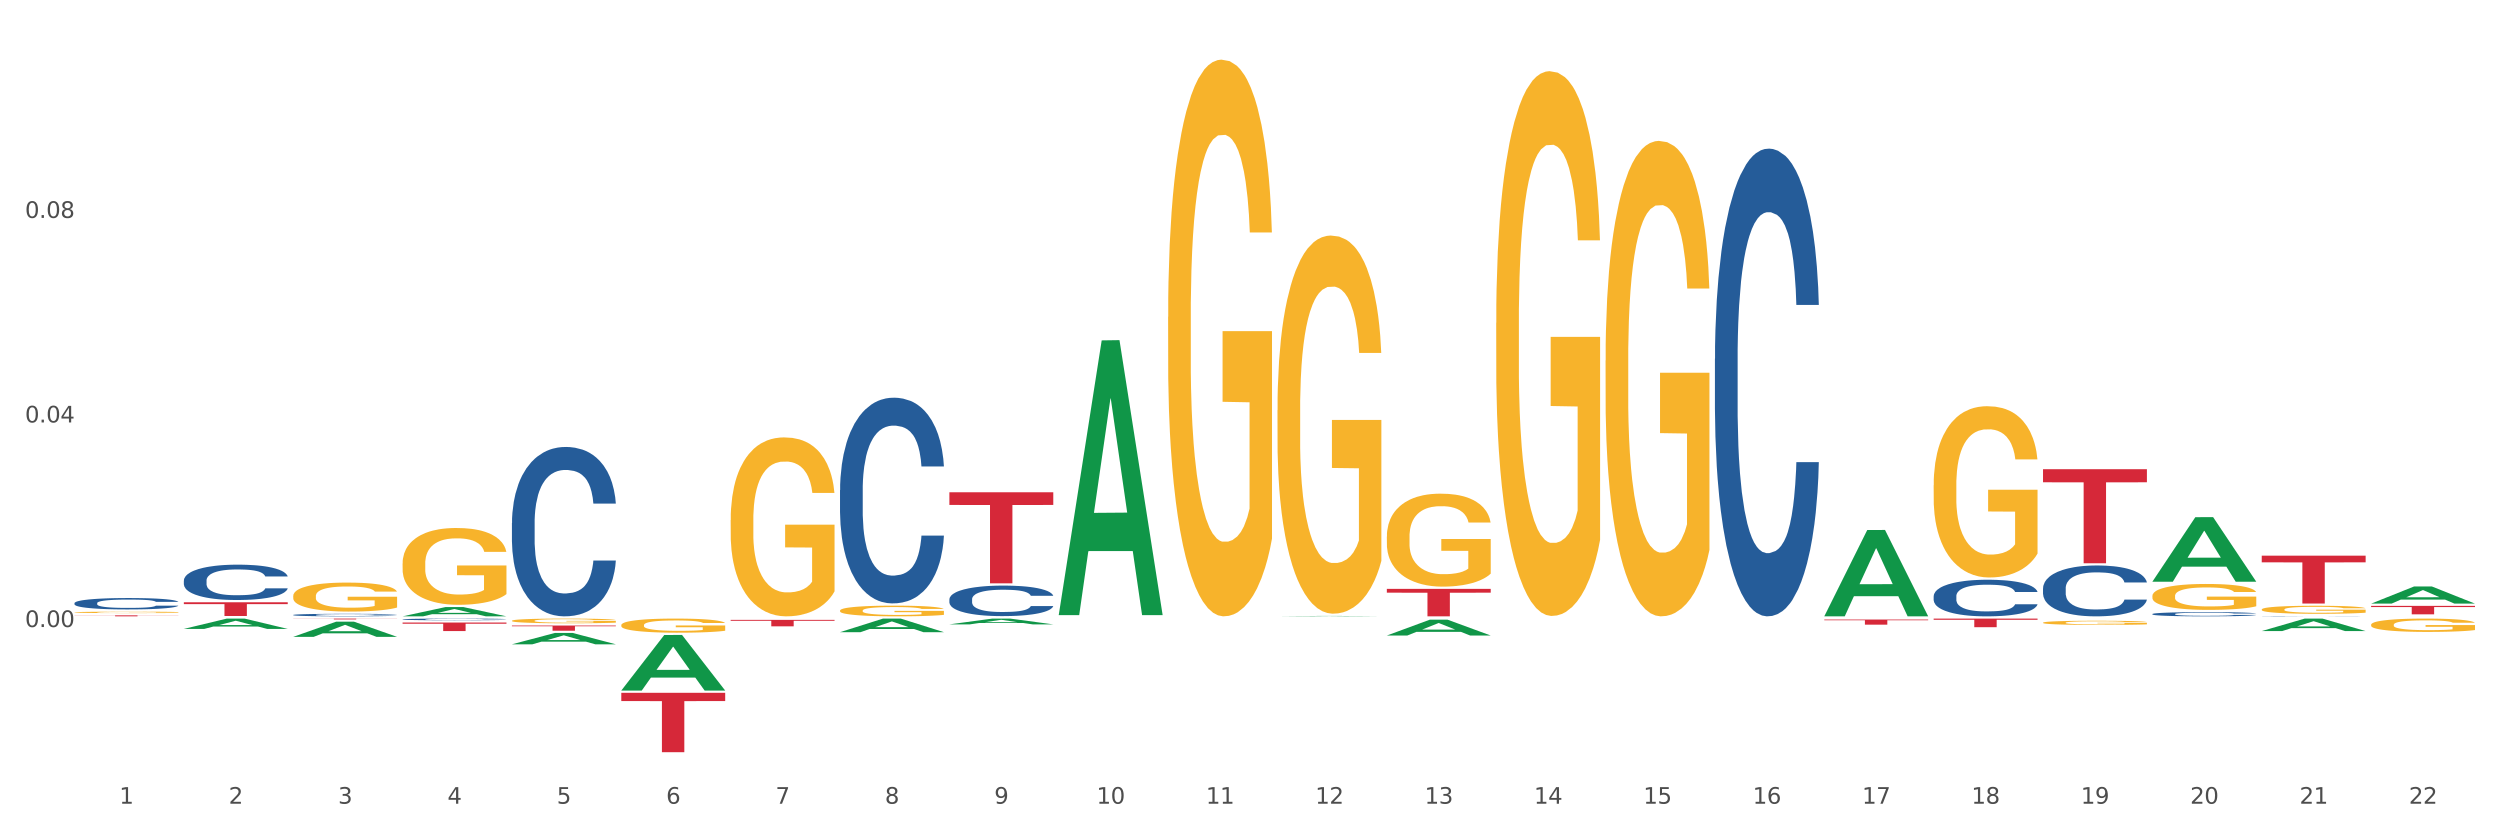 <?xml version="1.0" encoding="utf-8" standalone="no"?>
<!DOCTYPE svg PUBLIC "-//W3C//DTD SVG 1.1//EN"
  "http://www.w3.org/Graphics/SVG/1.1/DTD/svg11.dtd">
<svg xmlns:xlink="http://www.w3.org/1999/xlink" width="1080pt" height="360pt" viewBox="0 0 1080 360" xmlns="http://www.w3.org/2000/svg" version="1.1">
 <rect x="0" y="0" width="1080" height="360" fill="#333333" stroke="none"/>
 <defs>
  <style type="text/css">*{stroke-linejoin: round; stroke-linecap: butt}</style>
 </defs>
 <g id="figure_1">
  <g id="patch_1">
   <path d="M 0 360 
L 1080 360 
L 1080 0 
L 0 0 
z
" style="fill: #ffffff; stroke: #ffffff; stroke-linejoin: miter"/>
  </g>
  <g id="axes_1">
   <g id="matplotlib.axis_1">
    <g id="xtick_1">
     <g id="text_1">
      <!-- 1 -->
      <g style="fill: #4d4d4d" transform="translate(51.562 347.204) scale(0.096 -0.096)">
       <defs>
        <path id="DejaVuSans-31" d="M 794 531 
L 1825 531 
L 1825 4091 
L 703 3866 
L 703 4441 
L 1819 4666 
L 2450 4666 
L 2450 531 
L 3481 531 
L 3481 0 
L 794 0 
L 794 531 
z
" transform="scale(0.016)"/>
       </defs>
       <use xlink:href="#DejaVuSans-31"/>
      </g>
     </g>
    </g>
    <g id="xtick_2">
     <g id="text_2">
      <!-- 2 -->
      <g style="fill: #4d4d4d" transform="translate(98.807 347.204) scale(0.096 -0.096)">
       <defs>
        <path id="DejaVuSans-32" d="M 1228 531 
L 3431 531 
L 3431 0 
L 469 0 
L 469 531 
Q 828 903 1448 1529 
Q 2069 2156 2228 2338 
Q 2531 2678 2651 2914 
Q 2772 3150 2772 3378 
Q 2772 3750 2511 3984 
Q 2250 4219 1831 4219 
Q 1534 4219 1204 4116 
Q 875 4013 500 3803 
L 500 4441 
Q 881 4594 1212 4672 
Q 1544 4750 1819 4750 
Q 2544 4750 2975 4387 
Q 3406 4025 3406 3419 
Q 3406 3131 3298 2873 
Q 3191 2616 2906 2266 
Q 2828 2175 2409 1742 
Q 1991 1309 1228 531 
z
" transform="scale(0.016)"/>
       </defs>
       <use xlink:href="#DejaVuSans-32"/>
      </g>
     </g>
    </g>
    <g id="xtick_3">
     <g id="text_3">
      <!-- 3 -->
      <g style="fill: #4d4d4d" transform="translate(146.052 347.204) scale(0.096 -0.096)">
       <defs>
        <path id="DejaVuSans-33" d="M 2597 2516 
Q 3050 2419 3304 2112 
Q 3559 1806 3559 1356 
Q 3559 666 3084 287 
Q 2609 -91 1734 -91 
Q 1441 -91 1130 -33 
Q 819 25 488 141 
L 488 750 
Q 750 597 1062 519 
Q 1375 441 1716 441 
Q 2309 441 2620 675 
Q 2931 909 2931 1356 
Q 2931 1769 2642 2001 
Q 2353 2234 1838 2234 
L 1294 2234 
L 1294 2753 
L 1863 2753 
Q 2328 2753 2575 2939 
Q 2822 3125 2822 3475 
Q 2822 3834 2567 4026 
Q 2313 4219 1838 4219 
Q 1578 4219 1281 4162 
Q 984 4106 628 3988 
L 628 4550 
Q 988 4650 1302 4700 
Q 1616 4750 1894 4750 
Q 2613 4750 3031 4423 
Q 3450 4097 3450 3541 
Q 3450 3153 3228 2886 
Q 3006 2619 2597 2516 
z
" transform="scale(0.016)"/>
       </defs>
       <use xlink:href="#DejaVuSans-33"/>
      </g>
     </g>
    </g>
    <g id="xtick_4">
     <g id="text_4">
      <!-- 4 -->
      <g style="fill: #4d4d4d" transform="translate(193.297 347.204) scale(0.096 -0.096)">
       <defs>
        <path id="DejaVuSans-34" d="M 2419 4116 
L 825 1625 
L 2419 1625 
L 2419 4116 
z
M 2253 4666 
L 3047 4666 
L 3047 1625 
L 3713 1625 
L 3713 1100 
L 3047 1100 
L 3047 0 
L 2419 0 
L 2419 1100 
L 313 1100 
L 313 1709 
L 2253 4666 
z
" transform="scale(0.016)"/>
       </defs>
       <use xlink:href="#DejaVuSans-34"/>
      </g>
     </g>
    </g>
    <g id="xtick_5">
     <g id="text_5">
      <!-- 5 -->
      <g style="fill: #4d4d4d" transform="translate(240.542 347.204) scale(0.096 -0.096)">
       <defs>
        <path id="DejaVuSans-35" d="M 691 4666 
L 3169 4666 
L 3169 4134 
L 1269 4134 
L 1269 2991 
Q 1406 3038 1543 3061 
Q 1681 3084 1819 3084 
Q 2600 3084 3056 2656 
Q 3513 2228 3513 1497 
Q 3513 744 3044 326 
Q 2575 -91 1722 -91 
Q 1428 -91 1123 -41 
Q 819 9 494 109 
L 494 744 
Q 775 591 1075 516 
Q 1375 441 1709 441 
Q 2250 441 2565 725 
Q 2881 1009 2881 1497 
Q 2881 1984 2565 2268 
Q 2250 2553 1709 2553 
Q 1456 2553 1204 2497 
Q 953 2441 691 2322 
L 691 4666 
z
" transform="scale(0.016)"/>
       </defs>
       <use xlink:href="#DejaVuSans-35"/>
      </g>
     </g>
    </g>
    <g id="xtick_6">
     <g id="text_6">
      <!-- 6 -->
      <g style="fill: #4d4d4d" transform="translate(287.787 347.204) scale(0.096 -0.096)">
       <defs>
        <path id="DejaVuSans-36" d="M 2113 2584 
Q 1688 2584 1439 2293 
Q 1191 2003 1191 1497 
Q 1191 994 1439 701 
Q 1688 409 2113 409 
Q 2538 409 2786 701 
Q 3034 994 3034 1497 
Q 3034 2003 2786 2293 
Q 2538 2584 2113 2584 
z
M 3366 4563 
L 3366 3988 
Q 3128 4100 2886 4159 
Q 2644 4219 2406 4219 
Q 1781 4219 1451 3797 
Q 1122 3375 1075 2522 
Q 1259 2794 1537 2939 
Q 1816 3084 2150 3084 
Q 2853 3084 3261 2657 
Q 3669 2231 3669 1497 
Q 3669 778 3244 343 
Q 2819 -91 2113 -91 
Q 1303 -91 875 529 
Q 447 1150 447 2328 
Q 447 3434 972 4092 
Q 1497 4750 2381 4750 
Q 2619 4750 2861 4703 
Q 3103 4656 3366 4563 
z
" transform="scale(0.016)"/>
       </defs>
       <use xlink:href="#DejaVuSans-36"/>
      </g>
     </g>
    </g>
    <g id="xtick_7">
     <g id="text_7">
      <!-- 7 -->
      <g style="fill: #4d4d4d" transform="translate(335.032 347.204) scale(0.096 -0.096)">
       <defs>
        <path id="DejaVuSans-37" d="M 525 4666 
L 3525 4666 
L 3525 4397 
L 1831 0 
L 1172 0 
L 2766 4134 
L 525 4134 
L 525 4666 
z
" transform="scale(0.016)"/>
       </defs>
       <use xlink:href="#DejaVuSans-37"/>
      </g>
     </g>
    </g>
    <g id="xtick_8">
     <g id="text_8">
      <!-- 8 -->
      <g style="fill: #4d4d4d" transform="translate(382.276 347.204) scale(0.096 -0.096)">
       <defs>
        <path id="DejaVuSans-38" d="M 2034 2216 
Q 1584 2216 1326 1975 
Q 1069 1734 1069 1313 
Q 1069 891 1326 650 
Q 1584 409 2034 409 
Q 2484 409 2743 651 
Q 3003 894 3003 1313 
Q 3003 1734 2745 1975 
Q 2488 2216 2034 2216 
z
M 1403 2484 
Q 997 2584 770 2862 
Q 544 3141 544 3541 
Q 544 4100 942 4425 
Q 1341 4750 2034 4750 
Q 2731 4750 3128 4425 
Q 3525 4100 3525 3541 
Q 3525 3141 3298 2862 
Q 3072 2584 2669 2484 
Q 3125 2378 3379 2068 
Q 3634 1759 3634 1313 
Q 3634 634 3220 271 
Q 2806 -91 2034 -91 
Q 1263 -91 848 271 
Q 434 634 434 1313 
Q 434 1759 690 2068 
Q 947 2378 1403 2484 
z
M 1172 3481 
Q 1172 3119 1398 2916 
Q 1625 2713 2034 2713 
Q 2441 2713 2670 2916 
Q 2900 3119 2900 3481 
Q 2900 3844 2670 4047 
Q 2441 4250 2034 4250 
Q 1625 4250 1398 4047 
Q 1172 3844 1172 3481 
z
" transform="scale(0.016)"/>
       </defs>
       <use xlink:href="#DejaVuSans-38"/>
      </g>
     </g>
    </g>
    <g id="xtick_9">
     <g id="text_9">
      <!-- 9 -->
      <g style="fill: #4d4d4d" transform="translate(429.521 347.204) scale(0.096 -0.096)">
       <defs>
        <path id="DejaVuSans-39" d="M 703 97 
L 703 672 
Q 941 559 1184 500 
Q 1428 441 1663 441 
Q 2288 441 2617 861 
Q 2947 1281 2994 2138 
Q 2813 1869 2534 1725 
Q 2256 1581 1919 1581 
Q 1219 1581 811 2004 
Q 403 2428 403 3163 
Q 403 3881 828 4315 
Q 1253 4750 1959 4750 
Q 2769 4750 3195 4129 
Q 3622 3509 3622 2328 
Q 3622 1225 3098 567 
Q 2575 -91 1691 -91 
Q 1453 -91 1209 -44 
Q 966 3 703 97 
z
M 1959 2075 
Q 2384 2075 2632 2365 
Q 2881 2656 2881 3163 
Q 2881 3666 2632 3958 
Q 2384 4250 1959 4250 
Q 1534 4250 1286 3958 
Q 1038 3666 1038 3163 
Q 1038 2656 1286 2365 
Q 1534 2075 1959 2075 
z
" transform="scale(0.016)"/>
       </defs>
       <use xlink:href="#DejaVuSans-39"/>
      </g>
     </g>
    </g>
    <g id="xtick_10">
     <g id="text_10">
      <!-- 10 -->
      <g style="fill: #4d4d4d" transform="translate(473.712 347.204) scale(0.096 -0.096)">
       <defs>
        <path id="DejaVuSans-30" d="M 2034 4250 
Q 1547 4250 1301 3770 
Q 1056 3291 1056 2328 
Q 1056 1369 1301 889 
Q 1547 409 2034 409 
Q 2525 409 2770 889 
Q 3016 1369 3016 2328 
Q 3016 3291 2770 3770 
Q 2525 4250 2034 4250 
z
M 2034 4750 
Q 2819 4750 3233 4129 
Q 3647 3509 3647 2328 
Q 3647 1150 3233 529 
Q 2819 -91 2034 -91 
Q 1250 -91 836 529 
Q 422 1150 422 2328 
Q 422 3509 836 4129 
Q 1250 4750 2034 4750 
z
" transform="scale(0.016)"/>
       </defs>
       <use xlink:href="#DejaVuSans-31"/>
       <use xlink:href="#DejaVuSans-30" transform="translate(63.623 0)"/>
      </g>
     </g>
    </g>
    <g id="xtick_11">
     <g id="text_11">
      <!-- 11 -->
      <g style="fill: #4d4d4d" transform="translate(520.957 347.204) scale(0.096 -0.096)">
       <use xlink:href="#DejaVuSans-31"/>
       <use xlink:href="#DejaVuSans-31" transform="translate(63.623 0)"/>
      </g>
     </g>
    </g>
    <g id="xtick_12">
     <g id="text_12">
      <!-- 12 -->
      <g style="fill: #4d4d4d" transform="translate(568.202 347.204) scale(0.096 -0.096)">
       <use xlink:href="#DejaVuSans-31"/>
       <use xlink:href="#DejaVuSans-32" transform="translate(63.623 0)"/>
      </g>
     </g>
    </g>
    <g id="xtick_13">
     <g id="text_13">
      <!-- 13 -->
      <g style="fill: #4d4d4d" transform="translate(615.447 347.204) scale(0.096 -0.096)">
       <use xlink:href="#DejaVuSans-31"/>
       <use xlink:href="#DejaVuSans-33" transform="translate(63.623 0)"/>
      </g>
     </g>
    </g>
    <g id="xtick_14">
     <g id="text_14">
      <!-- 14 -->
      <g style="fill: #4d4d4d" transform="translate(662.692 347.204) scale(0.096 -0.096)">
       <use xlink:href="#DejaVuSans-31"/>
       <use xlink:href="#DejaVuSans-34" transform="translate(63.623 0)"/>
      </g>
     </g>
    </g>
    <g id="xtick_15">
     <g id="text_15">
      <!-- 15 -->
      <g style="fill: #4d4d4d" transform="translate(709.937 347.204) scale(0.096 -0.096)">
       <use xlink:href="#DejaVuSans-31"/>
       <use xlink:href="#DejaVuSans-35" transform="translate(63.623 0)"/>
      </g>
     </g>
    </g>
    <g id="xtick_16">
     <g id="text_16">
      <!-- 16 -->
      <g style="fill: #4d4d4d" transform="translate(757.181 347.204) scale(0.096 -0.096)">
       <use xlink:href="#DejaVuSans-31"/>
       <use xlink:href="#DejaVuSans-36" transform="translate(63.623 0)"/>
      </g>
     </g>
    </g>
    <g id="xtick_17">
     <g id="text_17">
      <!-- 17 -->
      <g style="fill: #4d4d4d" transform="translate(804.426 347.204) scale(0.096 -0.096)">
       <use xlink:href="#DejaVuSans-31"/>
       <use xlink:href="#DejaVuSans-37" transform="translate(63.623 0)"/>
      </g>
     </g>
    </g>
    <g id="xtick_18">
     <g id="text_18">
      <!-- 18 -->
      <g style="fill: #4d4d4d" transform="translate(851.671 347.204) scale(0.096 -0.096)">
       <use xlink:href="#DejaVuSans-31"/>
       <use xlink:href="#DejaVuSans-38" transform="translate(63.623 0)"/>
      </g>
     </g>
    </g>
    <g id="xtick_19">
     <g id="text_19">
      <!-- 19 -->
      <g style="fill: #4d4d4d" transform="translate(898.916 347.204) scale(0.096 -0.096)">
       <use xlink:href="#DejaVuSans-31"/>
       <use xlink:href="#DejaVuSans-39" transform="translate(63.623 0)"/>
      </g>
     </g>
    </g>
    <g id="xtick_20">
     <g id="text_20">
      <!-- 20 -->
      <g style="fill: #4d4d4d" transform="translate(946.161 347.204) scale(0.096 -0.096)">
       <use xlink:href="#DejaVuSans-32"/>
       <use xlink:href="#DejaVuSans-30" transform="translate(63.623 0)"/>
      </g>
     </g>
    </g>
    <g id="xtick_21">
     <g id="text_21">
      <!-- 21 -->
      <g style="fill: #4d4d4d" transform="translate(993.406 347.204) scale(0.096 -0.096)">
       <use xlink:href="#DejaVuSans-32"/>
       <use xlink:href="#DejaVuSans-31" transform="translate(63.623 0)"/>
      </g>
     </g>
    </g>
    <g id="xtick_22">
     <g id="text_22">
      <!-- 22 -->
      <g style="fill: #4d4d4d" transform="translate(1040.651 347.204) scale(0.096 -0.096)">
       <use xlink:href="#DejaVuSans-32"/>
       <use xlink:href="#DejaVuSans-32" transform="translate(63.623 0)"/>
      </g>
     </g>
    </g>
    <g id="xtick_23"/>
    <g id="xtick_24"/>
    <g id="xtick_25"/>
    <g id="xtick_26"/>
    <g id="xtick_27"/>
    <g id="xtick_28"/>
    <g id="xtick_29"/>
    <g id="xtick_30"/>
    <g id="xtick_31"/>
    <g id="xtick_32"/>
    <g id="xtick_33"/>
    <g id="xtick_34"/>
    <g id="xtick_35"/>
    <g id="xtick_36"/>
    <g id="xtick_37"/>
    <g id="xtick_38"/>
    <g id="xtick_39"/>
    <g id="xtick_40"/>
    <g id="xtick_41"/>
    <g id="xtick_42"/>
    <g id="xtick_43"/>
   </g>
   <g id="matplotlib.axis_2">
    <g id="ytick_1">
     <g id="text_23">
      <!-- 0.00 -->
      <g style="fill: #4d4d4d" transform="translate(10.8 270.875) scale(0.096 -0.096)">
       <defs>
        <path id="DejaVuSans-2e" d="M 684 794 
L 1344 794 
L 1344 0 
L 684 0 
L 684 794 
z
" transform="scale(0.016)"/>
       </defs>
       <use xlink:href="#DejaVuSans-30"/>
       <use xlink:href="#DejaVuSans-2e" transform="translate(63.623 0)"/>
       <use xlink:href="#DejaVuSans-30" transform="translate(95.41 0)"/>
       <use xlink:href="#DejaVuSans-30" transform="translate(159.033 0)"/>
      </g>
     </g>
    </g>
    <g id="ytick_2">
     <g id="text_24">
      <!-- 0.04 -->
      <g style="fill: #4d4d4d" transform="translate(10.8 182.505) scale(0.096 -0.096)">
       <use xlink:href="#DejaVuSans-30"/>
       <use xlink:href="#DejaVuSans-2e" transform="translate(63.623 0)"/>
       <use xlink:href="#DejaVuSans-30" transform="translate(95.41 0)"/>
       <use xlink:href="#DejaVuSans-34" transform="translate(159.033 0)"/>
      </g>
     </g>
    </g>
    <g id="ytick_3">
     <g id="text_25">
      <!-- 0.08 -->
      <g style="fill: #4d4d4d" transform="translate(10.8 94.135) scale(0.096 -0.096)">
       <use xlink:href="#DejaVuSans-30"/>
       <use xlink:href="#DejaVuSans-2e" transform="translate(63.623 0)"/>
       <use xlink:href="#DejaVuSans-30" transform="translate(95.41 0)"/>
       <use xlink:href="#DejaVuSans-38" transform="translate(159.033 0)"/>
      </g>
     </g>
    </g>
    <g id="ytick_4"/>
    <g id="ytick_5"/>
    <g id="ytick_6"/>
    <g id="ytick_7"/>
   </g>
   <g id="PolyCollection_1">
    <path d="M 79.42 271.68 
L 79.466 271.676 
L 97.974 267.232 
L 105.655 267.228 
L 124.303 271.689 
L 115.419 271.689 
L 111.393 270.65 
L 92.283 270.65 
L 92.144 270.667 
L 88.258 271.689 
L 79.42 271.689 
L 79.42 271.68 
L 94.689 270.03 
L 108.987 270.026 
L 101.907 268.178 
L 101.815 268.17 
L 101.722 268.183 
L 94.643 270.026 
L 94.689 270.03 
L 79.42 271.68 
z
" clip-path="url(#pb03e161e4a)" style="fill: #109648"/>
    <path d="M 221.154 225.965 
L 221.208 225.898 
L 221.208 224.027 
L 221.367 221.487 
L 221.95 216.809 
L 222.693 213.267 
L 223.966 209.124 
L 224.656 207.386 
L 225.558 205.448 
L 227.415 202.308 
L 229.537 199.634 
L 231.022 198.164 
L 232.136 197.229 
L 234.63 195.558 
L 236.062 194.823 
L 237.548 194.221 
L 238.821 193.82 
L 240.943 193.353 
L 242.641 193.152 
L 244.604 193.085 
L 246.248 193.152 
L 248.424 193.419 
L 251.607 194.221 
L 252.827 194.689 
L 254.472 195.491 
L 256.169 196.56 
L 257.549 197.63 
L 259.14 199.167 
L 260.785 201.171 
L 262.376 203.711 
L 263.491 206.05 
L 264.392 208.523 
L 265.188 211.53 
L 265.772 214.804 
L 266.037 217.544 
L 256.328 217.544 
L 256.063 215.072 
L 255.533 212.399 
L 255.002 210.594 
L 254.419 209.124 
L 253.517 207.453 
L 252.721 206.384 
L 251.395 205.114 
L 250.174 204.312 
L 249.166 203.845 
L 247.946 203.444 
L 245.347 203.043 
L 243.49 203.043 
L 242.323 203.176 
L 240.89 203.51 
L 239.67 203.978 
L 238.237 204.78 
L 237.123 205.649 
L 236.009 206.785 
L 235.373 207.587 
L 234.418 209.057 
L 233.781 210.26 
L 232.932 212.332 
L 232.455 213.802 
L 231.606 217.611 
L 231.235 220.418 
L 231.075 222.356 
L 230.969 224.494 
L 230.969 234.92 
L 231.288 239.597 
L 231.553 241.602 
L 231.977 243.874 
L 232.773 246.815 
L 233.94 249.688 
L 235.16 251.76 
L 236.168 253.03 
L 237.123 253.965 
L 238.078 254.701 
L 239.245 255.369 
L 240.2 255.77 
L 241.633 256.171 
L 243.331 256.371 
L 244.657 256.371 
L 247.363 256.037 
L 248.583 255.703 
L 249.75 255.235 
L 251.023 254.5 
L 252.031 253.698 
L 252.615 253.097 
L 253.57 251.827 
L 254.312 250.49 
L 254.949 248.953 
L 255.374 247.617 
L 255.851 245.612 
L 256.222 243.34 
L 256.328 242.137 
L 266.037 242.137 
L 265.825 244.543 
L 265.454 246.882 
L 264.711 250.023 
L 264.127 251.827 
L 263.225 254.032 
L 262.27 255.903 
L 260.944 257.975 
L 259.724 259.512 
L 258.451 260.849 
L 257.071 262.052 
L 254.578 263.722 
L 253.676 264.19 
L 251.766 264.992 
L 250.28 265.46 
L 248.105 265.928 
L 245.877 266.195 
L 243.543 266.262 
L 241.474 266.128 
L 239.192 265.727 
L 237.76 265.326 
L 236.168 264.725 
L 234.312 263.789 
L 232.561 262.653 
L 230.916 261.316 
L 229.378 259.779 
L 227.945 258.042 
L 226.088 255.168 
L 224.709 252.362 
L 223.701 249.755 
L 223.011 247.55 
L 222.322 244.743 
L 221.95 242.805 
L 221.367 238.127 
L 221.154 233.783 
L 221.154 225.965 
z
" clip-path="url(#pb03e161e4a)" style="fill: #255c99"/>
    <path d="M 173.91 267.561 
L 173.963 267.56 
L 173.963 267.541 
L 174.122 267.516 
L 174.705 267.468 
L 175.448 267.432 
L 176.721 267.39 
L 177.411 267.373 
L 178.313 267.353 
L 180.17 267.321 
L 182.292 267.294 
L 183.777 267.279 
L 184.892 267.27 
L 187.385 267.253 
L 188.817 267.245 
L 190.303 267.239 
L 191.576 267.235 
L 193.698 267.23 
L 195.396 267.228 
L 197.359 267.228 
L 199.004 267.228 
L 201.179 267.231 
L 204.362 267.239 
L 205.582 267.244 
L 207.227 267.252 
L 208.924 267.263 
L 210.304 267.274 
L 211.895 267.289 
L 213.54 267.31 
L 215.132 267.335 
L 216.246 267.359 
L 217.148 267.384 
L 217.943 267.415 
L 218.527 267.448 
L 218.792 267.476 
L 209.084 267.476 
L 208.818 267.451 
L 208.288 267.423 
L 207.757 267.405 
L 207.174 267.39 
L 206.272 267.373 
L 205.476 267.362 
L 204.15 267.35 
L 202.929 267.341 
L 201.921 267.337 
L 200.701 267.333 
L 198.102 267.329 
L 196.245 267.329 
L 195.078 267.33 
L 193.645 267.333 
L 192.425 267.338 
L 190.993 267.346 
L 189.879 267.355 
L 188.764 267.367 
L 188.128 267.375 
L 187.173 267.39 
L 186.536 267.402 
L 185.687 267.423 
L 185.21 267.438 
L 184.361 267.476 
L 183.99 267.505 
L 183.83 267.524 
L 183.724 267.546 
L 183.724 267.652 
L 184.043 267.699 
L 184.308 267.72 
L 184.732 267.743 
L 185.528 267.773 
L 186.695 267.802 
L 187.916 267.823 
L 188.924 267.836 
L 189.879 267.845 
L 190.833 267.853 
L 192.001 267.859 
L 192.956 267.863 
L 194.388 267.867 
L 196.086 267.87 
L 197.412 267.87 
L 200.118 267.866 
L 201.338 267.863 
L 202.505 267.858 
L 203.778 267.851 
L 204.786 267.842 
L 205.37 267.836 
L 206.325 267.823 
L 207.068 267.81 
L 207.704 267.794 
L 208.129 267.781 
L 208.606 267.76 
L 208.977 267.737 
L 209.084 267.725 
L 218.792 267.725 
L 218.58 267.75 
L 218.209 267.773 
L 217.466 267.805 
L 216.882 267.823 
L 215.98 267.846 
L 215.026 267.865 
L 213.699 267.886 
L 212.479 267.901 
L 211.206 267.915 
L 209.826 267.927 
L 207.333 267.944 
L 206.431 267.949 
L 204.521 267.957 
L 203.036 267.962 
L 200.86 267.966 
L 198.632 267.969 
L 196.298 267.97 
L 194.229 267.968 
L 191.948 267.964 
L 190.515 267.96 
L 188.924 267.954 
L 187.067 267.945 
L 185.316 267.933 
L 183.671 267.92 
L 182.133 267.904 
L 180.7 267.886 
L 178.844 267.857 
L 177.464 267.829 
L 176.456 267.802 
L 175.766 267.78 
L 175.077 267.752 
L 174.705 267.732 
L 174.122 267.684 
L 173.91 267.64 
L 173.91 267.561 
z
" clip-path="url(#pb03e161e4a)" style="fill: #255c99"/>
    <path d="M 126.665 265.657 
L 126.718 265.656 
L 126.718 265.628 
L 126.877 265.59 
L 127.461 265.52 
L 128.203 265.467 
L 129.477 265.405 
L 130.166 265.379 
L 131.068 265.35 
L 132.925 265.302 
L 135.047 265.262 
L 136.533 265.24 
L 137.647 265.226 
L 140.14 265.201 
L 141.573 265.19 
L 143.058 265.181 
L 144.331 265.175 
L 146.453 265.168 
L 148.151 265.165 
L 150.114 265.164 
L 151.759 265.165 
L 153.934 265.169 
L 157.117 265.181 
L 158.337 265.188 
L 159.982 265.2 
L 161.68 265.216 
L 163.059 265.232 
L 164.651 265.255 
L 166.295 265.285 
L 167.887 265.324 
L 169.001 265.359 
L 169.903 265.396 
L 170.699 265.441 
L 171.282 265.49 
L 171.547 265.531 
L 161.839 265.531 
L 161.573 265.494 
L 161.043 265.454 
L 160.512 265.427 
L 159.929 265.405 
L 159.027 265.38 
L 158.231 265.364 
L 156.905 265.345 
L 155.685 265.333 
L 154.677 265.326 
L 153.456 265.32 
L 150.857 265.314 
L 149 265.314 
L 147.833 265.316 
L 146.4 265.321 
L 145.18 265.328 
L 143.748 265.34 
L 142.634 265.353 
L 141.52 265.37 
L 140.883 265.382 
L 139.928 265.404 
L 139.291 265.422 
L 138.442 265.453 
L 137.965 265.475 
L 137.116 265.532 
L 136.745 265.574 
L 136.586 265.603 
L 136.48 265.635 
L 136.48 265.792 
L 136.798 265.862 
L 137.063 265.892 
L 137.488 265.926 
L 138.283 265.97 
L 139.45 266.013 
L 140.671 266.044 
L 141.679 266.063 
L 142.634 266.077 
L 143.589 266.088 
L 144.756 266.098 
L 145.711 266.104 
L 147.143 266.11 
L 148.841 266.113 
L 150.167 266.113 
L 152.873 266.108 
L 154.093 266.103 
L 155.26 266.096 
L 156.533 266.085 
L 157.541 266.073 
L 158.125 266.064 
L 159.08 266.045 
L 159.823 266.025 
L 160.459 266.002 
L 160.884 265.982 
L 161.361 265.952 
L 161.733 265.918 
L 161.839 265.9 
L 171.547 265.9 
L 171.335 265.936 
L 170.964 265.971 
L 170.221 266.018 
L 169.637 266.045 
L 168.736 266.078 
L 167.781 266.106 
L 166.454 266.137 
L 165.234 266.16 
L 163.961 266.181 
L 162.581 266.199 
L 160.088 266.224 
L 159.186 266.231 
L 157.276 266.243 
L 155.791 266.25 
L 153.616 266.257 
L 151.387 266.261 
L 149.053 266.262 
L 146.984 266.26 
L 144.703 266.254 
L 143.27 266.248 
L 141.679 266.239 
L 139.822 266.225 
L 138.071 266.208 
L 136.426 266.188 
L 134.888 266.164 
L 133.456 266.138 
L 131.599 266.095 
L 130.219 266.053 
L 129.211 266.014 
L 128.522 265.981 
L 127.832 265.939 
L 127.461 265.91 
L 126.877 265.84 
L 126.665 265.775 
L 126.665 265.657 
z
" clip-path="url(#pb03e161e4a)" style="fill: #255c99"/>
    <path d="M 79.42 250.792 
L 79.473 250.778 
L 79.473 250.388 
L 79.632 249.858 
L 80.216 248.882 
L 80.958 248.142 
L 82.232 247.278 
L 82.921 246.915 
L 83.823 246.511 
L 85.68 245.855 
L 87.802 245.297 
L 89.288 244.991 
L 90.402 244.795 
L 92.895 244.447 
L 94.328 244.293 
L 95.813 244.168 
L 97.086 244.084 
L 99.209 243.987 
L 100.906 243.945 
L 102.869 243.931 
L 104.514 243.945 
L 106.689 244 
L 109.872 244.168 
L 111.092 244.265 
L 112.737 244.433 
L 114.435 244.656 
L 115.814 244.879 
L 117.406 245.2 
L 119.05 245.618 
L 120.642 246.148 
L 121.756 246.636 
L 122.658 247.152 
L 123.454 247.78 
L 124.037 248.463 
L 124.303 249.035 
L 114.594 249.035 
L 114.329 248.519 
L 113.798 247.961 
L 113.268 247.585 
L 112.684 247.278 
L 111.782 246.929 
L 110.986 246.706 
L 109.66 246.441 
L 108.44 246.274 
L 107.432 246.176 
L 106.212 246.092 
L 103.612 246.009 
L 101.755 246.009 
L 100.588 246.037 
L 99.156 246.106 
L 97.935 246.204 
L 96.503 246.371 
L 95.389 246.553 
L 94.275 246.79 
L 93.638 246.957 
L 92.683 247.264 
L 92.046 247.515 
L 91.198 247.947 
L 90.72 248.254 
L 89.871 249.049 
L 89.5 249.635 
L 89.341 250.039 
L 89.235 250.485 
L 89.235 252.661 
L 89.553 253.637 
L 89.818 254.055 
L 90.243 254.53 
L 91.038 255.143 
L 92.206 255.743 
L 93.426 256.175 
L 94.434 256.44 
L 95.389 256.635 
L 96.344 256.789 
L 97.511 256.928 
L 98.466 257.012 
L 99.898 257.096 
L 101.596 257.137 
L 102.922 257.137 
L 105.628 257.068 
L 106.848 256.998 
L 108.015 256.9 
L 109.289 256.747 
L 110.297 256.58 
L 110.88 256.454 
L 111.835 256.189 
L 112.578 255.91 
L 113.214 255.589 
L 113.639 255.311 
L 114.116 254.892 
L 114.488 254.418 
L 114.594 254.167 
L 124.303 254.167 
L 124.09 254.669 
L 123.719 255.157 
L 122.976 255.813 
L 122.393 256.189 
L 121.491 256.649 
L 120.536 257.04 
L 119.209 257.472 
L 117.989 257.793 
L 116.716 258.072 
L 115.337 258.323 
L 112.843 258.671 
L 111.941 258.769 
L 110.031 258.936 
L 108.546 259.034 
L 106.371 259.132 
L 104.142 259.187 
L 101.808 259.201 
L 99.739 259.174 
L 97.458 259.09 
L 96.025 259.006 
L 94.434 258.881 
L 92.577 258.685 
L 90.826 258.448 
L 89.182 258.169 
L 87.643 257.849 
L 86.211 257.486 
L 84.354 256.886 
L 82.974 256.301 
L 81.966 255.757 
L 81.277 255.297 
L 80.587 254.711 
L 80.216 254.306 
L 79.632 253.33 
L 79.42 252.424 
L 79.42 250.792 
z
" clip-path="url(#pb03e161e4a)" style="fill: #255c99"/>
    <path d="M 32.175 260.562 
L 32.228 260.558 
L 32.228 260.432 
L 32.387 260.26 
L 32.971 259.945 
L 33.714 259.707 
L 34.987 259.427 
L 35.676 259.31 
L 36.578 259.18 
L 38.435 258.968 
L 40.557 258.788 
L 42.043 258.689 
L 43.157 258.626 
L 45.65 258.513 
L 47.083 258.464 
L 48.568 258.423 
L 49.842 258.396 
L 51.964 258.365 
L 53.661 258.351 
L 55.624 258.347 
L 57.269 258.351 
L 59.444 258.369 
L 62.627 258.423 
L 63.847 258.455 
L 65.492 258.509 
L 67.19 258.581 
L 68.569 258.653 
L 70.161 258.757 
L 71.805 258.892 
L 73.397 259.063 
L 74.511 259.22 
L 75.413 259.387 
L 76.209 259.59 
L 76.792 259.81 
L 77.058 259.995 
L 67.349 259.995 
L 67.084 259.828 
L 66.553 259.648 
L 66.023 259.526 
L 65.439 259.427 
L 64.537 259.315 
L 63.741 259.243 
L 62.415 259.157 
L 61.195 259.103 
L 60.187 259.072 
L 58.967 259.045 
L 56.367 259.018 
L 54.51 259.018 
L 53.343 259.027 
L 51.911 259.049 
L 50.69 259.081 
L 49.258 259.135 
L 48.144 259.193 
L 47.03 259.27 
L 46.393 259.324 
L 45.438 259.423 
L 44.802 259.504 
L 43.953 259.644 
L 43.475 259.743 
L 42.626 259.999 
L 42.255 260.188 
L 42.096 260.319 
L 41.99 260.463 
L 41.99 261.165 
L 42.308 261.481 
L 42.573 261.616 
L 42.998 261.769 
L 43.794 261.967 
L 44.961 262.161 
L 46.181 262.3 
L 47.189 262.386 
L 48.144 262.449 
L 49.099 262.498 
L 50.266 262.543 
L 51.221 262.57 
L 52.653 262.597 
L 54.351 262.611 
L 55.677 262.611 
L 58.383 262.588 
L 59.603 262.566 
L 60.77 262.534 
L 62.044 262.485 
L 63.052 262.431 
L 63.635 262.39 
L 64.59 262.305 
L 65.333 262.215 
L 65.97 262.111 
L 66.394 262.021 
L 66.872 261.886 
L 67.243 261.733 
L 67.349 261.652 
L 77.058 261.652 
L 76.845 261.814 
L 76.474 261.971 
L 75.731 262.183 
L 75.148 262.305 
L 74.246 262.453 
L 73.291 262.579 
L 71.965 262.719 
L 70.744 262.822 
L 69.471 262.913 
L 68.092 262.994 
L 65.598 263.106 
L 64.696 263.138 
L 62.786 263.192 
L 61.301 263.223 
L 59.126 263.255 
L 56.898 263.273 
L 54.563 263.277 
L 52.494 263.268 
L 50.213 263.241 
L 48.781 263.214 
L 47.189 263.174 
L 45.332 263.111 
L 43.581 263.034 
L 41.937 262.944 
L 40.398 262.84 
L 38.966 262.723 
L 37.109 262.53 
L 35.73 262.341 
L 34.722 262.165 
L 34.032 262.016 
L 33.342 261.827 
L 32.971 261.697 
L 32.387 261.382 
L 32.175 261.089 
L 32.175 260.562 
z
" clip-path="url(#pb03e161e4a)" style="fill: #255c99"/>
    <path d="M 126.665 257.464 
L 126.718 257.453 
L 126.718 257.041 
L 126.824 256.687 
L 127.354 255.829 
L 128.148 255.121 
L 128.731 254.743 
L 129.314 254.435 
L 130.003 254.126 
L 130.851 253.806 
L 132.388 253.337 
L 133.342 253.097 
L 134.507 252.845 
L 136.627 252.48 
L 138.164 252.274 
L 139.753 252.102 
L 142.35 251.896 
L 144.046 251.805 
L 145.847 251.736 
L 148.02 251.691 
L 149.662 251.679 
L 153.266 251.713 
L 156.339 251.816 
L 157.823 251.896 
L 159.731 252.034 
L 160.737 252.125 
L 162.38 252.308 
L 164.076 252.548 
L 165.242 252.754 
L 166.99 253.143 
L 168.315 253.531 
L 169.534 254.012 
L 170.17 254.343 
L 170.647 254.652 
L 171.07 255.006 
L 171.494 255.566 
L 161.956 255.566 
L 161.585 255.166 
L 161.002 254.789 
L 160.155 254.423 
L 159.413 254.194 
L 158.141 253.909 
L 156.975 253.726 
L 155.756 253.589 
L 154.273 253.474 
L 153.107 253.417 
L 151.464 253.371 
L 148.232 253.383 
L 146.059 253.474 
L 144.575 253.589 
L 143.622 253.691 
L 142.774 253.806 
L 141.82 253.966 
L 140.707 254.206 
L 139.912 254.423 
L 139.117 254.697 
L 138.482 254.972 
L 137.899 255.292 
L 137.422 255.635 
L 137.051 255.989 
L 136.733 256.424 
L 136.468 257.144 
L 136.468 258.71 
L 136.574 259.065 
L 136.839 259.534 
L 137.157 259.888 
L 137.687 260.311 
L 138.164 260.597 
L 139.064 261.008 
L 140.071 261.351 
L 140.866 261.569 
L 141.661 261.752 
L 143.039 262.003 
L 144.575 262.209 
L 145.9 262.335 
L 147.702 262.449 
L 148.921 262.495 
L 149.98 262.518 
L 152.577 262.518 
L 154.432 262.483 
L 156.498 262.403 
L 158.088 262.3 
L 159.413 262.175 
L 160.896 261.969 
L 161.85 261.775 
L 161.85 259.385 
L 150.192 259.374 
L 150.192 257.784 
L 171.547 257.784 
L 171.547 262.449 
L 170.647 262.689 
L 169.64 262.906 
L 168.58 263.101 
L 166.99 263.341 
L 165.083 263.569 
L 163.387 263.73 
L 161.585 263.867 
L 159.466 263.992 
L 156.71 264.107 
L 155.014 264.153 
L 152.895 264.187 
L 150.404 264.198 
L 148.232 264.175 
L 146.112 264.118 
L 143.887 264.015 
L 141.714 263.867 
L 140.071 263.718 
L 138.429 263.535 
L 136.68 263.295 
L 135.302 263.066 
L 134.242 262.861 
L 133.077 262.598 
L 131.805 262.255 
L 130.851 261.946 
L 130.003 261.626 
L 129.102 261.214 
L 128.466 260.86 
L 127.831 260.414 
L 127.46 260.082 
L 127.036 259.568 
L 126.718 258.848 
L 126.665 257.464 
z
" clip-path="url(#pb03e161e4a)" style="fill: #f7b32b"/>
    <path d="M 32.175 265.833 
L 77.058 265.833 
L 77.058 265.892 
L 59.402 265.893 
L 59.402 266.262 
L 49.724 266.262 
L 49.724 265.893 
L 32.175 265.892 
L 32.175 265.833 
L 32.175 265.833 
z
" clip-path="url(#pb03e161e4a)" style="fill: #d62839"/>
    <path d="M 79.42 260.167 
L 124.303 260.167 
L 124.303 260.992 
L 106.647 260.998 
L 106.647 266.102 
L 96.969 266.102 
L 96.969 260.998 
L 79.42 260.992 
L 79.42 260.173 
L 79.42 260.167 
z
" clip-path="url(#pb03e161e4a)" style="fill: #d62839"/>
    <path d="M 362.889 211.732 
L 362.942 211.651 
L 362.942 209.379 
L 363.101 206.295 
L 363.685 200.614 
L 364.428 196.312 
L 365.701 191.28 
L 366.391 189.17 
L 367.293 186.817 
L 369.149 183.002 
L 371.271 179.756 
L 372.757 177.97 
L 373.871 176.834 
L 376.365 174.805 
L 377.797 173.912 
L 379.282 173.182 
L 380.556 172.695 
L 382.678 172.127 
L 384.375 171.884 
L 386.338 171.802 
L 387.983 171.884 
L 390.158 172.208 
L 393.341 173.182 
L 394.562 173.75 
L 396.206 174.724 
L 397.904 176.023 
L 399.283 177.321 
L 400.875 179.188 
L 402.52 181.623 
L 404.111 184.707 
L 405.225 187.547 
L 406.127 190.55 
L 406.923 194.202 
L 407.506 198.179 
L 407.772 201.506 
L 398.063 201.506 
L 397.798 198.504 
L 397.267 195.257 
L 396.737 193.066 
L 396.153 191.28 
L 395.251 189.251 
L 394.456 187.953 
L 393.129 186.411 
L 391.909 185.437 
L 390.901 184.869 
L 389.681 184.382 
L 387.081 183.895 
L 385.224 183.895 
L 384.057 184.057 
L 382.625 184.463 
L 381.405 185.031 
L 379.972 186.005 
L 378.858 187.06 
L 377.744 188.44 
L 377.107 189.414 
L 376.152 191.199 
L 375.516 192.66 
L 374.667 195.176 
L 374.189 196.962 
L 373.341 201.588 
L 372.969 204.996 
L 372.81 207.35 
L 372.704 209.947 
L 372.704 222.608 
L 373.022 228.289 
L 373.287 230.724 
L 373.712 233.483 
L 374.508 237.054 
L 375.675 240.544 
L 376.895 243.06 
L 377.903 244.602 
L 378.858 245.738 
L 379.813 246.631 
L 380.98 247.442 
L 381.935 247.929 
L 383.367 248.416 
L 385.065 248.66 
L 386.391 248.66 
L 389.097 248.254 
L 390.317 247.848 
L 391.485 247.28 
L 392.758 246.387 
L 393.766 245.413 
L 394.349 244.683 
L 395.304 243.141 
L 396.047 241.518 
L 396.684 239.651 
L 397.108 238.028 
L 397.586 235.593 
L 397.957 232.834 
L 398.063 231.373 
L 407.772 231.373 
L 407.56 234.295 
L 407.188 237.135 
L 406.445 240.95 
L 405.862 243.141 
L 404.96 245.819 
L 404.005 248.092 
L 402.679 250.607 
L 401.458 252.474 
L 400.185 254.097 
L 398.806 255.558 
L 396.312 257.587 
L 395.41 258.155 
L 393.501 259.129 
L 392.015 259.697 
L 389.84 260.265 
L 387.612 260.59 
L 385.277 260.671 
L 383.208 260.509 
L 380.927 260.022 
L 379.495 259.535 
L 377.903 258.804 
L 376.046 257.668 
L 374.295 256.289 
L 372.651 254.665 
L 371.112 252.799 
L 369.68 250.689 
L 367.823 247.199 
L 366.444 243.79 
L 365.436 240.625 
L 364.746 237.947 
L 364.056 234.538 
L 363.685 232.184 
L 363.101 226.503 
L 362.889 221.228 
L 362.889 211.732 
z
" clip-path="url(#pb03e161e4a)" style="fill: #255c99"/>
    <path d="M 126.665 267.228 
L 171.547 267.228 
L 171.547 267.278 
L 153.892 267.278 
L 153.892 267.591 
L 144.214 267.591 
L 144.214 267.278 
L 126.665 267.278 
L 126.665 267.228 
L 126.665 267.228 
z
" clip-path="url(#pb03e161e4a)" style="fill: #d62839"/>
    <path d="M 221.154 270.225 
L 266.037 270.225 
L 266.037 270.536 
L 248.382 270.539 
L 248.382 272.465 
L 238.703 272.465 
L 238.703 270.539 
L 221.154 270.536 
L 221.154 270.227 
L 221.154 270.225 
z
" clip-path="url(#pb03e161e4a)" style="fill: #d62839"/>
    <path d="M 268.399 299.293 
L 313.282 299.293 
L 313.282 302.858 
L 295.627 302.882 
L 295.627 324.95 
L 285.948 324.95 
L 285.948 302.882 
L 268.399 302.858 
L 268.399 299.317 
L 268.399 299.293 
z
" clip-path="url(#pb03e161e4a)" style="fill: #d62839"/>
    <path d="M 315.644 267.794 
L 360.527 267.794 
L 360.527 268.181 
L 342.872 268.184 
L 342.872 270.577 
L 333.193 270.577 
L 333.193 268.184 
L 315.644 268.181 
L 315.644 267.797 
L 315.644 267.794 
z
" clip-path="url(#pb03e161e4a)" style="fill: #d62839"/>
    <path d="M 410.134 212.669 
L 455.017 212.669 
L 455.017 218.137 
L 437.361 218.174 
L 437.361 252.011 
L 427.683 252.011 
L 427.683 218.174 
L 410.134 218.137 
L 410.134 212.706 
L 410.134 212.669 
z
" clip-path="url(#pb03e161e4a)" style="fill: #d62839"/>
    <path d="M 599.113 254.393 
L 643.996 254.393 
L 643.996 256.042 
L 626.341 256.053 
L 626.341 266.262 
L 616.662 266.262 
L 616.662 256.053 
L 599.113 256.042 
L 599.113 254.404 
L 599.113 254.393 
z
" clip-path="url(#pb03e161e4a)" style="fill: #d62839"/>
    <path d="M 788.093 267.634 
L 832.976 267.634 
L 832.976 267.944 
L 815.32 267.946 
L 815.32 269.867 
L 805.642 269.867 
L 805.642 267.946 
L 788.093 267.944 
L 788.093 267.636 
L 788.093 267.634 
z
" clip-path="url(#pb03e161e4a)" style="fill: #d62839"/>
    <path d="M 835.338 267.228 
L 880.221 267.228 
L 880.221 267.747 
L 862.565 267.75 
L 862.565 270.964 
L 852.887 270.964 
L 852.887 267.75 
L 835.338 267.747 
L 835.338 267.231 
L 835.338 267.228 
z
" clip-path="url(#pb03e161e4a)" style="fill: #d62839"/>
    <path d="M 882.583 202.701 
L 927.465 202.701 
L 927.465 208.345 
L 909.81 208.383 
L 909.81 243.318 
L 900.132 243.318 
L 900.132 208.383 
L 882.583 208.345 
L 882.583 202.739 
L 882.583 202.701 
z
" clip-path="url(#pb03e161e4a)" style="fill: #d62839"/>
    <path d="M 173.91 268.936 
L 218.792 268.936 
L 218.792 269.447 
L 201.137 269.451 
L 201.137 272.618 
L 191.459 272.618 
L 191.459 269.451 
L 173.91 269.447 
L 173.91 268.939 
L 173.91 268.936 
z
" clip-path="url(#pb03e161e4a)" style="fill: #d62839"/>
    <path d="M 977.072 240.061 
L 1021.955 240.061 
L 1021.955 242.932 
L 1004.3 242.951 
L 1004.3 260.717 
L 994.621 260.717 
L 994.621 242.951 
L 977.072 242.932 
L 977.072 240.08 
L 977.072 240.061 
z
" clip-path="url(#pb03e161e4a)" style="fill: #d62839"/>
    <path d="M 410.134 258.901 
L 410.187 258.889 
L 410.187 258.552 
L 410.346 258.094 
L 410.93 257.251 
L 411.673 256.613 
L 412.946 255.867 
L 413.635 255.554 
L 414.537 255.205 
L 416.394 254.639 
L 418.516 254.157 
L 420.002 253.892 
L 421.116 253.724 
L 423.609 253.423 
L 425.042 253.29 
L 426.527 253.182 
L 427.801 253.11 
L 429.923 253.025 
L 431.62 252.989 
L 433.583 252.977 
L 435.228 252.989 
L 437.403 253.037 
L 440.586 253.182 
L 441.806 253.266 
L 443.451 253.411 
L 445.149 253.603 
L 446.528 253.796 
L 448.12 254.073 
L 449.764 254.434 
L 451.356 254.892 
L 452.47 255.313 
L 453.372 255.758 
L 454.168 256.3 
L 454.751 256.89 
L 455.017 257.384 
L 445.308 257.384 
L 445.043 256.938 
L 444.512 256.457 
L 443.982 256.132 
L 443.398 255.867 
L 442.496 255.566 
L 441.7 255.373 
L 440.374 255.144 
L 439.154 255 
L 438.146 254.916 
L 436.926 254.843 
L 434.326 254.771 
L 432.469 254.771 
L 431.302 254.795 
L 429.87 254.855 
L 428.649 254.94 
L 427.217 255.084 
L 426.103 255.241 
L 424.989 255.445 
L 424.352 255.59 
L 423.397 255.855 
L 422.761 256.071 
L 421.912 256.445 
L 421.434 256.71 
L 420.585 257.396 
L 420.214 257.902 
L 420.055 258.251 
L 419.949 258.636 
L 419.949 260.514 
L 420.267 261.357 
L 420.532 261.718 
L 420.957 262.128 
L 421.753 262.657 
L 422.92 263.175 
L 424.14 263.548 
L 425.148 263.777 
L 426.103 263.946 
L 427.058 264.078 
L 428.225 264.199 
L 429.18 264.271 
L 430.612 264.343 
L 432.31 264.379 
L 433.636 264.379 
L 436.342 264.319 
L 437.562 264.259 
L 438.729 264.174 
L 440.003 264.042 
L 441.011 263.898 
L 441.594 263.789 
L 442.549 263.56 
L 443.292 263.32 
L 443.929 263.043 
L 444.353 262.802 
L 444.83 262.441 
L 445.202 262.031 
L 445.308 261.815 
L 455.017 261.815 
L 454.804 262.248 
L 454.433 262.669 
L 453.69 263.235 
L 453.107 263.56 
L 452.205 263.958 
L 451.25 264.295 
L 449.924 264.668 
L 448.703 264.945 
L 447.43 265.186 
L 446.051 265.403 
L 443.557 265.704 
L 442.655 265.788 
L 440.745 265.932 
L 439.26 266.017 
L 437.085 266.101 
L 434.857 266.149 
L 432.522 266.161 
L 430.453 266.137 
L 428.172 266.065 
L 426.74 265.993 
L 425.148 265.884 
L 423.291 265.716 
L 421.54 265.511 
L 419.896 265.27 
L 418.357 264.993 
L 416.925 264.68 
L 415.068 264.162 
L 413.689 263.657 
L 412.681 263.187 
L 411.991 262.79 
L 411.301 262.284 
L 410.93 261.935 
L 410.346 261.092 
L 410.134 260.31 
L 410.134 258.901 
z
" clip-path="url(#pb03e161e4a)" style="fill: #255c99"/>
    <path d="M 835.338 257.552 
L 835.391 257.537 
L 835.391 257.133 
L 835.55 256.584 
L 836.134 255.573 
L 836.876 254.807 
L 838.15 253.911 
L 838.839 253.536 
L 839.741 253.117 
L 841.598 252.438 
L 843.72 251.86 
L 845.206 251.542 
L 846.32 251.34 
L 848.813 250.979 
L 850.246 250.82 
L 851.731 250.69 
L 853.004 250.604 
L 855.127 250.502 
L 856.824 250.459 
L 858.787 250.445 
L 860.432 250.459 
L 862.607 250.517 
L 865.79 250.69 
L 867.01 250.791 
L 868.655 250.965 
L 870.353 251.196 
L 871.732 251.427 
L 873.324 251.759 
L 874.968 252.193 
L 876.56 252.741 
L 877.674 253.247 
L 878.576 253.781 
L 879.372 254.431 
L 879.955 255.139 
L 880.221 255.731 
L 870.512 255.731 
L 870.247 255.197 
L 869.716 254.619 
L 869.186 254.229 
L 868.602 253.911 
L 867.7 253.55 
L 866.904 253.319 
L 865.578 253.045 
L 864.358 252.871 
L 863.35 252.77 
L 862.13 252.684 
L 859.53 252.597 
L 857.673 252.597 
L 856.506 252.626 
L 855.073 252.698 
L 853.853 252.799 
L 852.421 252.973 
L 851.307 253.16 
L 850.193 253.406 
L 849.556 253.579 
L 848.601 253.897 
L 847.964 254.157 
L 847.116 254.605 
L 846.638 254.923 
L 845.789 255.746 
L 845.418 256.353 
L 845.259 256.772 
L 845.153 257.234 
L 845.153 259.487 
L 845.471 260.498 
L 845.736 260.932 
L 846.161 261.423 
L 846.956 262.058 
L 848.124 262.679 
L 849.344 263.127 
L 850.352 263.402 
L 851.307 263.604 
L 852.262 263.763 
L 853.429 263.907 
L 854.384 263.994 
L 855.816 264.081 
L 857.514 264.124 
L 858.84 264.124 
L 861.546 264.052 
L 862.766 263.979 
L 863.933 263.878 
L 865.207 263.719 
L 866.215 263.546 
L 866.798 263.416 
L 867.753 263.142 
L 868.496 262.853 
L 869.132 262.521 
L 869.557 262.232 
L 870.034 261.798 
L 870.406 261.307 
L 870.512 261.047 
L 880.221 261.047 
L 880.008 261.567 
L 879.637 262.073 
L 878.894 262.752 
L 878.311 263.142 
L 877.409 263.618 
L 876.454 264.023 
L 875.127 264.471 
L 873.907 264.803 
L 872.634 265.092 
L 871.255 265.352 
L 868.761 265.713 
L 867.859 265.814 
L 865.949 265.987 
L 864.464 266.088 
L 862.289 266.189 
L 860.06 266.247 
L 857.726 266.262 
L 855.657 266.233 
L 853.376 266.146 
L 851.943 266.059 
L 850.352 265.929 
L 848.495 265.727 
L 846.744 265.482 
L 845.1 265.193 
L 843.561 264.861 
L 842.129 264.485 
L 840.272 263.864 
L 838.892 263.257 
L 837.884 262.694 
L 837.195 262.217 
L 836.505 261.611 
L 836.134 261.192 
L 835.55 260.18 
L 835.338 259.242 
L 835.338 257.552 
z
" clip-path="url(#pb03e161e4a)" style="fill: #255c99"/>
    <path d="M 173.91 243.43 
L 173.963 243.4 
L 173.963 242.309 
L 174.069 241.37 
L 174.598 239.096 
L 175.393 237.217 
L 175.976 236.217 
L 176.559 235.399 
L 177.248 234.58 
L 178.096 233.732 
L 179.633 232.489 
L 180.586 231.853 
L 181.752 231.186 
L 183.872 230.216 
L 185.408 229.67 
L 186.998 229.216 
L 189.595 228.67 
L 191.29 228.428 
L 193.092 228.246 
L 195.265 228.125 
L 196.907 228.094 
L 200.511 228.185 
L 203.584 228.458 
L 205.068 228.67 
L 206.975 229.034 
L 207.982 229.276 
L 209.625 229.761 
L 211.321 230.398 
L 212.486 230.943 
L 214.235 231.974 
L 215.56 233.004 
L 216.779 234.277 
L 217.415 235.156 
L 217.891 235.975 
L 218.315 236.914 
L 218.739 238.399 
L 209.201 238.399 
L 208.83 237.338 
L 208.247 236.338 
L 207.399 235.368 
L 206.658 234.762 
L 205.386 234.005 
L 204.22 233.52 
L 203.001 233.156 
L 201.517 232.853 
L 200.352 232.701 
L 198.709 232.58 
L 195.477 232.61 
L 193.304 232.853 
L 191.82 233.156 
L 190.866 233.429 
L 190.019 233.732 
L 189.065 234.156 
L 187.952 234.793 
L 187.157 235.368 
L 186.362 236.096 
L 185.726 236.823 
L 185.144 237.672 
L 184.667 238.581 
L 184.296 239.521 
L 183.978 240.672 
L 183.713 242.582 
L 183.713 246.734 
L 183.819 247.674 
L 184.084 248.916 
L 184.402 249.856 
L 184.932 250.977 
L 185.408 251.735 
L 186.309 252.826 
L 187.316 253.735 
L 188.111 254.311 
L 188.906 254.796 
L 190.284 255.463 
L 191.82 256.009 
L 193.145 256.342 
L 194.947 256.645 
L 196.165 256.766 
L 197.225 256.827 
L 199.822 256.827 
L 201.676 256.736 
L 203.743 256.524 
L 205.333 256.251 
L 206.658 255.918 
L 208.141 255.372 
L 209.095 254.857 
L 209.095 248.522 
L 197.437 248.492 
L 197.437 244.279 
L 218.792 244.279 
L 218.792 256.645 
L 217.891 257.281 
L 216.885 257.857 
L 215.825 258.373 
L 214.235 259.009 
L 212.327 259.615 
L 210.632 260.04 
L 208.83 260.403 
L 206.711 260.737 
L 203.955 261.04 
L 202.259 261.161 
L 200.14 261.252 
L 197.649 261.282 
L 195.477 261.222 
L 193.357 261.07 
L 191.131 260.797 
L 188.959 260.403 
L 187.316 260.009 
L 185.673 259.524 
L 183.925 258.888 
L 182.547 258.282 
L 181.487 257.736 
L 180.321 257.039 
L 179.05 256.13 
L 178.096 255.311 
L 177.248 254.463 
L 176.347 253.372 
L 175.711 252.432 
L 175.075 251.25 
L 174.704 250.371 
L 174.281 249.007 
L 173.963 247.098 
L 173.91 243.43 
z
" clip-path="url(#pb03e161e4a)" style="fill: #f7b32b"/>
    <path d="M 221.154 268.166 
L 221.207 268.165 
L 221.207 268.098 
L 221.313 268.04 
L 221.843 267.901 
L 222.638 267.786 
L 223.221 267.725 
L 223.804 267.675 
L 224.493 267.625 
L 225.341 267.573 
L 226.877 267.497 
L 227.831 267.458 
L 228.997 267.417 
L 231.117 267.357 
L 232.653 267.324 
L 234.243 267.296 
L 236.84 267.263 
L 238.535 267.248 
L 240.337 267.237 
L 242.51 267.229 
L 244.152 267.228 
L 247.756 267.233 
L 250.829 267.25 
L 252.313 267.263 
L 254.22 267.285 
L 255.227 267.3 
L 256.87 267.33 
L 258.566 267.369 
L 259.731 267.402 
L 261.48 267.465 
L 262.805 267.528 
L 264.024 267.606 
L 264.659 267.66 
L 265.136 267.71 
L 265.56 267.768 
L 265.984 267.858 
L 256.446 267.858 
L 256.075 267.794 
L 255.492 267.732 
L 254.644 267.673 
L 253.902 267.636 
L 252.631 267.589 
L 251.465 267.56 
L 250.246 267.537 
L 248.762 267.519 
L 247.597 267.51 
L 245.954 267.502 
L 242.721 267.504 
L 240.549 267.519 
L 239.065 267.537 
L 238.111 267.554 
L 237.263 267.573 
L 236.31 267.599 
L 235.197 267.638 
L 234.402 267.673 
L 233.607 267.717 
L 232.971 267.762 
L 232.388 267.814 
L 231.911 267.87 
L 231.541 267.927 
L 231.223 267.998 
L 230.958 268.115 
L 230.958 268.369 
L 231.064 268.426 
L 231.329 268.502 
L 231.647 268.56 
L 232.176 268.629 
L 232.653 268.675 
L 233.554 268.742 
L 234.561 268.797 
L 235.356 268.833 
L 236.151 268.862 
L 237.528 268.903 
L 239.065 268.937 
L 240.39 268.957 
L 242.192 268.976 
L 243.41 268.983 
L 244.47 268.987 
L 247.067 268.987 
L 248.921 268.981 
L 250.988 268.968 
L 252.578 268.951 
L 253.902 268.931 
L 255.386 268.898 
L 256.34 268.866 
L 256.34 268.478 
L 244.682 268.476 
L 244.682 268.218 
L 266.037 268.218 
L 266.037 268.976 
L 265.136 269.014 
L 264.129 269.05 
L 263.07 269.081 
L 261.48 269.12 
L 259.572 269.157 
L 257.877 269.183 
L 256.075 269.206 
L 253.955 269.226 
L 251.2 269.245 
L 249.504 269.252 
L 247.385 269.258 
L 244.894 269.259 
L 242.721 269.256 
L 240.602 269.246 
L 238.376 269.23 
L 236.204 269.206 
L 234.561 269.181 
L 232.918 269.152 
L 231.17 269.113 
L 229.792 269.076 
L 228.732 269.042 
L 227.566 269 
L 226.295 268.944 
L 225.341 268.894 
L 224.493 268.842 
L 223.592 268.775 
L 222.956 268.718 
L 222.32 268.645 
L 221.949 268.591 
L 221.525 268.508 
L 221.207 268.391 
L 221.154 268.166 
z
" clip-path="url(#pb03e161e4a)" style="fill: #f7b32b"/>
    <path d="M 268.399 270.047 
L 268.452 270.041 
L 268.452 269.841 
L 268.558 269.668 
L 269.088 269.25 
L 269.883 268.905 
L 270.466 268.721 
L 271.049 268.57 
L 271.738 268.42 
L 272.586 268.264 
L 274.122 268.035 
L 275.076 267.918 
L 276.242 267.796 
L 278.362 267.618 
L 279.898 267.517 
L 281.488 267.434 
L 284.084 267.333 
L 285.78 267.289 
L 287.582 267.255 
L 289.754 267.233 
L 291.397 267.228 
L 295 267.244 
L 298.074 267.294 
L 299.558 267.333 
L 301.465 267.4 
L 302.472 267.445 
L 304.115 267.534 
L 305.81 267.651 
L 306.976 267.751 
L 308.725 267.941 
L 310.05 268.13 
L 311.268 268.364 
L 311.904 268.526 
L 312.381 268.676 
L 312.805 268.849 
L 313.229 269.122 
L 303.691 269.122 
L 303.32 268.927 
L 302.737 268.743 
L 301.889 268.565 
L 301.147 268.453 
L 299.876 268.314 
L 298.71 268.225 
L 297.491 268.158 
L 296.007 268.102 
L 294.841 268.074 
L 293.199 268.052 
L 289.966 268.058 
L 287.794 268.102 
L 286.31 268.158 
L 285.356 268.208 
L 284.508 268.264 
L 283.555 268.342 
L 282.442 268.459 
L 281.647 268.565 
L 280.852 268.698 
L 280.216 268.832 
L 279.633 268.988 
L 279.156 269.155 
L 278.785 269.328 
L 278.467 269.54 
L 278.203 269.891 
L 278.203 270.654 
L 278.309 270.827 
L 278.573 271.055 
L 278.891 271.228 
L 279.421 271.434 
L 279.898 271.573 
L 280.799 271.774 
L 281.806 271.941 
L 282.601 272.047 
L 283.396 272.136 
L 284.773 272.259 
L 286.31 272.359 
L 287.635 272.42 
L 289.436 272.476 
L 290.655 272.498 
L 291.715 272.509 
L 294.312 272.509 
L 296.166 272.493 
L 298.233 272.454 
L 299.823 272.404 
L 301.147 272.342 
L 302.631 272.242 
L 303.585 272.147 
L 303.585 270.983 
L 291.927 270.977 
L 291.927 270.203 
L 313.282 270.203 
L 313.282 272.476 
L 312.381 272.593 
L 311.374 272.699 
L 310.315 272.794 
L 308.725 272.911 
L 306.817 273.022 
L 305.122 273.1 
L 303.32 273.167 
L 301.2 273.228 
L 298.445 273.284 
L 296.749 273.306 
L 294.629 273.323 
L 292.139 273.328 
L 289.966 273.317 
L 287.847 273.289 
L 285.621 273.239 
L 283.449 273.167 
L 281.806 273.094 
L 280.163 273.005 
L 278.415 272.888 
L 277.037 272.777 
L 275.977 272.677 
L 274.811 272.548 
L 273.539 272.381 
L 272.586 272.231 
L 271.738 272.075 
L 270.837 271.874 
L 270.201 271.702 
L 269.565 271.484 
L 269.194 271.323 
L 268.77 271.072 
L 268.452 270.721 
L 268.399 270.047 
z
" clip-path="url(#pb03e161e4a)" style="fill: #f7b32b"/>
    <path d="M 315.644 224.678 
L 315.697 224.608 
L 315.697 222.066 
L 315.803 219.878 
L 316.333 214.583 
L 317.128 210.205 
L 317.711 207.876 
L 318.294 205.969 
L 318.983 204.063 
L 319.83 202.086 
L 321.367 199.192 
L 322.321 197.709 
L 323.487 196.156 
L 325.606 193.897 
L 327.143 192.626 
L 328.733 191.567 
L 331.329 190.296 
L 333.025 189.731 
L 334.827 189.308 
L 336.999 189.025 
L 338.642 188.955 
L 342.245 189.167 
L 345.319 189.802 
L 346.802 190.296 
L 348.71 191.143 
L 349.717 191.708 
L 351.36 192.838 
L 353.055 194.32 
L 354.221 195.591 
L 355.97 197.992 
L 357.294 200.392 
L 358.513 203.357 
L 359.149 205.405 
L 359.626 207.311 
L 360.05 209.499 
L 360.474 212.959 
L 350.936 212.959 
L 350.565 210.488 
L 349.982 208.158 
L 349.134 205.899 
L 348.392 204.487 
L 347.12 202.722 
L 345.955 201.592 
L 344.736 200.745 
L 343.252 200.039 
L 342.086 199.686 
L 340.444 199.404 
L 337.211 199.474 
L 335.039 200.039 
L 333.555 200.745 
L 332.601 201.38 
L 331.753 202.086 
L 330.799 203.075 
L 329.687 204.557 
L 328.892 205.899 
L 328.097 207.593 
L 327.461 209.288 
L 326.878 211.264 
L 326.401 213.382 
L 326.03 215.571 
L 325.712 218.254 
L 325.447 222.702 
L 325.447 232.374 
L 325.553 234.562 
L 325.818 237.457 
L 326.136 239.646 
L 326.666 242.258 
L 327.143 244.023 
L 328.044 246.564 
L 329.051 248.682 
L 329.846 250.024 
L 330.64 251.153 
L 332.018 252.707 
L 333.555 253.977 
L 334.88 254.754 
L 336.681 255.46 
L 337.9 255.742 
L 338.96 255.884 
L 341.556 255.884 
L 343.411 255.672 
L 345.478 255.178 
L 347.067 254.542 
L 348.392 253.766 
L 349.876 252.495 
L 350.83 251.295 
L 350.83 236.539 
L 339.172 236.469 
L 339.172 226.655 
L 360.527 226.655 
L 360.527 255.46 
L 359.626 256.943 
L 358.619 258.284 
L 357.559 259.484 
L 355.97 260.967 
L 354.062 262.379 
L 352.366 263.367 
L 350.565 264.214 
L 348.445 264.991 
L 345.69 265.697 
L 343.994 265.979 
L 341.874 266.191 
L 339.384 266.262 
L 337.211 266.121 
L 335.092 265.768 
L 332.866 265.132 
L 330.693 264.214 
L 329.051 263.297 
L 327.408 262.167 
L 325.659 260.684 
L 324.282 259.272 
L 323.222 258.002 
L 322.056 256.378 
L 320.784 254.26 
L 319.83 252.354 
L 318.983 250.377 
L 318.082 247.835 
L 317.446 245.647 
L 316.81 242.893 
L 316.439 240.846 
L 316.015 237.669 
L 315.697 233.221 
L 315.644 224.678 
z
" clip-path="url(#pb03e161e4a)" style="fill: #f7b32b"/>
    <path d="M 362.889 263.774 
L 362.942 263.77 
L 362.942 263.618 
L 363.048 263.487 
L 363.578 263.17 
L 364.373 262.908 
L 364.956 262.769 
L 365.539 262.655 
L 366.228 262.541 
L 367.075 262.423 
L 368.612 262.249 
L 369.566 262.161 
L 370.732 262.068 
L 372.851 261.933 
L 374.388 261.857 
L 375.978 261.793 
L 378.574 261.717 
L 380.27 261.683 
L 382.072 261.658 
L 384.244 261.641 
L 385.887 261.637 
L 389.49 261.65 
L 392.564 261.688 
L 394.047 261.717 
L 395.955 261.768 
L 396.962 261.802 
L 398.604 261.869 
L 400.3 261.958 
L 401.466 262.034 
L 403.215 262.178 
L 404.539 262.321 
L 405.758 262.499 
L 406.394 262.621 
L 406.871 262.735 
L 407.295 262.866 
L 407.719 263.073 
L 398.181 263.073 
L 397.81 262.925 
L 397.227 262.786 
L 396.379 262.651 
L 395.637 262.566 
L 394.365 262.461 
L 393.199 262.393 
L 391.981 262.342 
L 390.497 262.3 
L 389.331 262.279 
L 387.688 262.262 
L 384.456 262.266 
L 382.284 262.3 
L 380.8 262.342 
L 379.846 262.38 
L 378.998 262.423 
L 378.044 262.482 
L 376.932 262.57 
L 376.137 262.651 
L 375.342 262.752 
L 374.706 262.853 
L 374.123 262.972 
L 373.646 263.098 
L 373.275 263.229 
L 372.957 263.39 
L 372.692 263.656 
L 372.692 264.234 
L 372.798 264.365 
L 373.063 264.539 
L 373.381 264.669 
L 373.911 264.826 
L 374.388 264.931 
L 375.289 265.083 
L 376.296 265.21 
L 377.09 265.29 
L 377.885 265.358 
L 379.263 265.451 
L 380.8 265.527 
L 382.125 265.573 
L 383.926 265.616 
L 385.145 265.632 
L 386.205 265.641 
L 388.801 265.641 
L 390.656 265.628 
L 392.723 265.599 
L 394.312 265.561 
L 395.637 265.514 
L 397.121 265.438 
L 398.075 265.366 
L 398.075 264.484 
L 386.417 264.479 
L 386.417 263.892 
L 407.772 263.892 
L 407.772 265.616 
L 406.871 265.704 
L 405.864 265.784 
L 404.804 265.856 
L 403.215 265.945 
L 401.307 266.029 
L 399.611 266.089 
L 397.81 266.139 
L 395.69 266.186 
L 392.935 266.228 
L 391.239 266.245 
L 389.119 266.257 
L 386.629 266.262 
L 384.456 266.253 
L 382.336 266.232 
L 380.111 266.194 
L 377.938 266.139 
L 376.296 266.084 
L 374.653 266.017 
L 372.904 265.928 
L 371.527 265.844 
L 370.467 265.768 
L 369.301 265.67 
L 368.029 265.544 
L 367.075 265.43 
L 366.228 265.311 
L 365.327 265.159 
L 364.691 265.028 
L 364.055 264.864 
L 363.684 264.741 
L 363.26 264.551 
L 362.942 264.285 
L 362.889 263.774 
z
" clip-path="url(#pb03e161e4a)" style="fill: #f7b32b"/>
    <path d="M 504.624 136.896 
L 504.677 136.676 
L 504.677 128.769 
L 504.783 121.96 
L 505.313 105.488 
L 506.107 91.87 
L 506.69 84.622 
L 507.273 78.692 
L 507.962 72.762 
L 508.81 66.612 
L 510.347 57.607 
L 511.301 52.994 
L 512.466 48.162 
L 514.586 41.134 
L 516.123 37.181 
L 517.712 33.886 
L 520.309 29.933 
L 522.005 28.176 
L 523.806 26.858 
L 525.979 25.979 
L 527.621 25.759 
L 531.225 26.418 
L 534.298 28.395 
L 535.782 29.933 
L 537.69 32.568 
L 538.696 34.325 
L 540.339 37.84 
L 542.035 42.452 
L 543.201 46.405 
L 544.949 53.873 
L 546.274 61.341 
L 547.493 70.565 
L 548.129 76.935 
L 548.606 82.865 
L 549.029 89.674 
L 549.453 100.436 
L 539.915 100.436 
L 539.544 92.749 
L 538.961 85.501 
L 538.114 78.472 
L 537.372 74.08 
L 536.1 68.589 
L 534.934 65.074 
L 533.715 62.439 
L 532.232 60.242 
L 531.066 59.144 
L 529.423 58.266 
L 526.191 58.485 
L 524.018 60.242 
L 522.534 62.439 
L 521.581 64.416 
L 520.733 66.612 
L 519.779 69.687 
L 518.666 74.299 
L 517.871 78.472 
L 517.076 83.744 
L 516.441 89.015 
L 515.858 95.165 
L 515.381 101.754 
L 515.01 108.563 
L 514.692 116.909 
L 514.427 130.746 
L 514.427 160.836 
L 514.533 167.645 
L 514.798 176.65 
L 515.116 183.459 
L 515.646 191.585 
L 516.123 197.076 
L 517.023 204.983 
L 518.03 211.572 
L 518.825 215.745 
L 519.62 219.259 
L 520.998 224.091 
L 522.534 228.045 
L 523.859 230.461 
L 525.661 232.657 
L 526.88 233.536 
L 527.939 233.975 
L 530.536 233.975 
L 532.391 233.316 
L 534.457 231.779 
L 536.047 229.802 
L 537.372 227.386 
L 538.855 223.433 
L 539.809 219.699 
L 539.809 173.795 
L 528.151 173.575 
L 528.151 143.046 
L 549.506 143.046 
L 549.506 232.657 
L 548.606 237.27 
L 547.599 241.443 
L 546.539 245.177 
L 544.949 249.789 
L 543.042 254.182 
L 541.346 257.257 
L 539.544 259.892 
L 537.425 262.308 
L 534.669 264.505 
L 532.973 265.383 
L 530.854 266.042 
L 528.363 266.262 
L 526.191 265.822 
L 524.071 264.724 
L 521.846 262.748 
L 519.673 259.892 
L 518.03 257.037 
L 516.388 253.523 
L 514.639 248.91 
L 513.261 244.518 
L 512.201 240.564 
L 511.036 235.513 
L 509.764 228.923 
L 508.81 222.993 
L 507.962 216.843 
L 507.061 208.937 
L 506.425 202.128 
L 505.79 193.562 
L 505.419 187.192 
L 504.995 177.309 
L 504.677 163.472 
L 504.624 136.896 
z
" clip-path="url(#pb03e161e4a)" style="fill: #f7b32b"/>
    <path d="M 551.869 177.24 
L 551.922 177.091 
L 551.922 171.72 
L 552.028 167.095 
L 552.557 155.905 
L 553.352 146.655 
L 553.935 141.731 
L 554.518 137.703 
L 555.207 133.675 
L 556.055 129.497 
L 557.592 123.38 
L 558.545 120.247 
L 559.711 116.965 
L 561.831 112.19 
L 563.367 109.505 
L 564.957 107.267 
L 567.554 104.581 
L 569.249 103.388 
L 571.051 102.493 
L 573.224 101.896 
L 574.866 101.747 
L 578.47 102.194 
L 581.543 103.537 
L 583.027 104.581 
L 584.934 106.372 
L 585.941 107.565 
L 587.584 109.953 
L 589.28 113.086 
L 590.445 115.771 
L 592.194 120.844 
L 593.519 125.916 
L 594.738 132.183 
L 595.374 136.509 
L 595.85 140.538 
L 596.274 145.163 
L 596.698 152.473 
L 587.16 152.473 
L 586.789 147.251 
L 586.206 142.328 
L 585.358 137.554 
L 584.617 134.57 
L 583.345 130.84 
L 582.179 128.453 
L 580.96 126.662 
L 579.476 125.17 
L 578.311 124.425 
L 576.668 123.828 
L 573.436 123.977 
L 571.263 125.17 
L 569.779 126.662 
L 568.825 128.005 
L 567.978 129.497 
L 567.024 131.586 
L 565.911 134.719 
L 565.116 137.554 
L 564.321 141.134 
L 563.685 144.715 
L 563.103 148.893 
L 562.626 153.369 
L 562.255 157.994 
L 561.937 163.663 
L 561.672 173.062 
L 561.672 193.502 
L 561.778 198.127 
L 562.043 204.244 
L 562.361 208.869 
L 562.891 214.39 
L 563.367 218.119 
L 564.268 223.491 
L 565.275 227.966 
L 566.07 230.801 
L 566.865 233.188 
L 568.243 236.471 
L 569.779 239.156 
L 571.104 240.797 
L 572.906 242.289 
L 574.124 242.886 
L 575.184 243.184 
L 577.781 243.184 
L 579.635 242.737 
L 581.702 241.692 
L 583.292 240.35 
L 584.617 238.708 
L 586.1 236.023 
L 587.054 233.487 
L 587.054 202.305 
L 575.396 202.156 
L 575.396 181.417 
L 596.751 181.417 
L 596.751 242.289 
L 595.85 245.422 
L 594.844 248.257 
L 593.784 250.793 
L 592.194 253.926 
L 590.286 256.91 
L 588.591 258.999 
L 586.789 260.789 
L 584.67 262.431 
L 581.914 263.923 
L 580.218 264.519 
L 578.099 264.967 
L 575.608 265.116 
L 573.436 264.818 
L 571.316 264.072 
L 569.09 262.729 
L 566.918 260.789 
L 565.275 258.85 
L 563.632 256.463 
L 561.884 253.33 
L 560.506 250.346 
L 559.446 247.66 
L 558.28 244.229 
L 557.009 239.753 
L 556.055 235.725 
L 555.207 231.547 
L 554.306 226.176 
L 553.67 221.551 
L 553.034 215.732 
L 552.663 211.406 
L 552.24 204.692 
L 551.922 195.293 
L 551.869 177.24 
z
" clip-path="url(#pb03e161e4a)" style="fill: #f7b32b"/>
    <path d="M 599.113 231.822 
L 599.166 231.785 
L 599.166 230.464 
L 599.272 229.327 
L 599.802 226.576 
L 600.597 224.302 
L 601.18 223.092 
L 601.763 222.101 
L 602.452 221.111 
L 603.3 220.084 
L 604.836 218.58 
L 605.79 217.809 
L 606.956 217.002 
L 609.076 215.829 
L 610.612 215.168 
L 612.202 214.618 
L 614.799 213.958 
L 616.494 213.664 
L 618.296 213.444 
L 620.469 213.298 
L 622.111 213.261 
L 625.715 213.371 
L 628.788 213.701 
L 630.272 213.958 
L 632.179 214.398 
L 633.186 214.692 
L 634.829 215.278 
L 636.525 216.049 
L 637.69 216.709 
L 639.439 217.956 
L 640.764 219.203 
L 641.983 220.744 
L 642.618 221.808 
L 643.095 222.798 
L 643.519 223.935 
L 643.943 225.733 
L 634.405 225.733 
L 634.034 224.449 
L 633.451 223.238 
L 632.603 222.064 
L 631.861 221.331 
L 630.59 220.414 
L 629.424 219.827 
L 628.205 219.387 
L 626.721 219.02 
L 625.556 218.837 
L 623.913 218.69 
L 620.68 218.726 
L 618.508 219.02 
L 617.024 219.387 
L 616.07 219.717 
L 615.222 220.084 
L 614.269 220.597 
L 613.156 221.368 
L 612.361 222.064 
L 611.566 222.945 
L 610.93 223.825 
L 610.347 224.852 
L 609.87 225.953 
L 609.5 227.09 
L 609.182 228.484 
L 608.917 230.795 
L 608.917 235.82 
L 609.023 236.957 
L 609.288 238.461 
L 609.606 239.598 
L 610.135 240.955 
L 610.612 241.872 
L 611.513 243.193 
L 612.52 244.293 
L 613.315 244.99 
L 614.11 245.577 
L 615.487 246.384 
L 617.024 247.044 
L 618.349 247.448 
L 620.151 247.815 
L 621.369 247.961 
L 622.429 248.035 
L 625.026 248.035 
L 626.88 247.925 
L 628.947 247.668 
L 630.537 247.338 
L 631.861 246.934 
L 633.345 246.274 
L 634.299 245.65 
L 634.299 237.984 
L 622.641 237.947 
L 622.641 232.849 
L 643.996 232.849 
L 643.996 247.815 
L 643.095 248.585 
L 642.088 249.282 
L 641.029 249.906 
L 639.439 250.676 
L 637.531 251.409 
L 635.836 251.923 
L 634.034 252.363 
L 631.914 252.767 
L 629.159 253.133 
L 627.463 253.28 
L 625.344 253.39 
L 622.853 253.427 
L 620.68 253.354 
L 618.561 253.17 
L 616.335 252.84 
L 614.163 252.363 
L 612.52 251.886 
L 610.877 251.299 
L 609.129 250.529 
L 607.751 249.795 
L 606.691 249.135 
L 605.525 248.292 
L 604.254 247.191 
L 603.3 246.201 
L 602.452 245.174 
L 601.551 243.853 
L 600.915 242.716 
L 600.279 241.285 
L 599.908 240.222 
L 599.484 238.571 
L 599.166 236.26 
L 599.113 231.822 
z
" clip-path="url(#pb03e161e4a)" style="fill: #f7b32b"/>
    <path d="M 740.848 154.991 
L 740.901 154.807 
L 740.901 149.64 
L 741.06 142.628 
L 741.644 129.711 
L 742.387 119.931 
L 743.66 108.49 
L 744.35 103.692 
L 745.251 98.341 
L 747.108 89.668 
L 749.23 82.287 
L 750.716 78.228 
L 751.83 75.644 
L 754.324 71.031 
L 755.756 69.001 
L 757.241 67.34 
L 758.515 66.233 
L 760.637 64.942 
L 762.334 64.388 
L 764.297 64.203 
L 765.942 64.388 
L 768.117 65.126 
L 771.3 67.34 
L 772.521 68.632 
L 774.165 70.846 
L 775.863 73.799 
L 777.242 76.751 
L 778.834 80.995 
L 780.479 86.531 
L 782.07 93.543 
L 783.184 100.002 
L 784.086 106.829 
L 784.882 115.133 
L 785.465 124.175 
L 785.731 131.741 
L 776.022 131.741 
L 775.757 124.913 
L 775.226 117.532 
L 774.696 112.55 
L 774.112 108.49 
L 773.21 103.877 
L 772.415 100.925 
L 771.088 97.418 
L 769.868 95.204 
L 768.86 93.912 
L 767.64 92.805 
L 765.04 91.698 
L 763.183 91.698 
L 762.016 92.067 
L 760.584 92.99 
L 759.364 94.282 
L 757.931 96.496 
L 756.817 98.895 
L 755.703 102.032 
L 755.066 104.246 
L 754.111 108.306 
L 753.475 111.627 
L 752.626 117.348 
L 752.148 121.407 
L 751.3 131.925 
L 750.928 139.675 
L 750.769 145.027 
L 750.663 150.932 
L 750.663 179.718 
L 750.981 192.635 
L 751.246 198.171 
L 751.671 204.445 
L 752.467 212.564 
L 753.634 220.499 
L 754.854 226.219 
L 755.862 229.725 
L 756.817 232.309 
L 757.772 234.338 
L 758.939 236.184 
L 759.894 237.291 
L 761.326 238.398 
L 763.024 238.952 
L 764.35 238.952 
L 767.056 238.029 
L 768.276 237.106 
L 769.444 235.815 
L 770.717 233.785 
L 771.725 231.57 
L 772.308 229.91 
L 773.263 226.404 
L 774.006 222.713 
L 774.643 218.469 
L 775.067 214.778 
L 775.545 209.243 
L 775.916 202.969 
L 776.022 199.647 
L 785.731 199.647 
L 785.519 206.29 
L 785.147 212.749 
L 784.404 221.421 
L 783.821 226.404 
L 782.919 232.493 
L 781.964 237.66 
L 780.638 243.38 
L 779.417 247.624 
L 778.144 251.315 
L 776.765 254.636 
L 774.271 259.25 
L 773.369 260.541 
L 771.46 262.756 
L 769.974 264.047 
L 767.799 265.339 
L 765.571 266.077 
L 763.236 266.262 
L 761.167 265.893 
L 758.886 264.785 
L 757.454 263.678 
L 755.862 262.018 
L 754.005 259.434 
L 752.254 256.297 
L 750.61 252.607 
L 749.071 248.362 
L 747.639 243.565 
L 745.782 235.63 
L 744.403 227.88 
L 743.395 220.683 
L 742.705 214.594 
L 742.015 206.844 
L 741.644 201.492 
L 741.06 188.575 
L 740.848 176.581 
L 740.848 154.991 
z
" clip-path="url(#pb03e161e4a)" style="fill: #255c99"/>
    <path d="M 646.358 139.495 
L 646.411 139.28 
L 646.411 131.542 
L 646.517 124.879 
L 647.047 108.759 
L 647.842 95.432 
L 648.425 88.339 
L 649.008 82.536 
L 649.697 76.732 
L 650.545 70.714 
L 652.081 61.902 
L 653.035 57.388 
L 654.201 52.659 
L 656.321 45.781 
L 657.857 41.912 
L 659.447 38.688 
L 662.043 34.819 
L 663.739 33.1 
L 665.541 31.81 
L 667.713 30.95 
L 669.356 30.735 
L 672.959 31.38 
L 676.033 33.315 
L 677.517 34.819 
L 679.424 37.399 
L 680.431 39.118 
L 682.074 42.557 
L 683.769 47.071 
L 684.935 50.94 
L 686.684 58.248 
L 688.009 65.556 
L 689.227 74.583 
L 689.863 80.816 
L 690.34 86.62 
L 690.764 93.283 
L 691.188 103.815 
L 681.65 103.815 
L 681.279 96.292 
L 680.696 89.199 
L 679.848 82.321 
L 679.106 78.022 
L 677.835 72.649 
L 676.669 69.21 
L 675.45 66.63 
L 673.966 64.481 
L 672.8 63.406 
L 671.158 62.546 
L 667.925 62.761 
L 665.753 64.481 
L 664.269 66.63 
L 663.315 68.565 
L 662.467 70.714 
L 661.514 73.723 
L 660.401 78.237 
L 659.606 82.321 
L 658.811 87.479 
L 658.175 92.638 
L 657.592 98.656 
L 657.115 105.105 
L 656.744 111.768 
L 656.426 119.935 
L 656.162 133.477 
L 656.162 162.923 
L 656.268 169.586 
L 656.532 178.399 
L 656.85 185.062 
L 657.38 193.015 
L 657.857 198.388 
L 658.758 206.126 
L 659.765 212.574 
L 660.56 216.658 
L 661.355 220.097 
L 662.732 224.826 
L 664.269 228.695 
L 665.594 231.059 
L 667.395 233.209 
L 668.614 234.068 
L 669.674 234.498 
L 672.271 234.498 
L 674.125 233.853 
L 676.192 232.349 
L 677.782 230.414 
L 679.106 228.05 
L 680.59 224.181 
L 681.544 220.527 
L 681.544 175.605 
L 669.886 175.39 
L 669.886 145.513 
L 691.241 145.513 
L 691.241 233.209 
L 690.34 237.722 
L 689.333 241.806 
L 688.274 245.46 
L 686.684 249.974 
L 684.776 254.273 
L 683.081 257.282 
L 681.279 259.861 
L 679.159 262.226 
L 676.404 264.375 
L 674.708 265.235 
L 672.588 265.88 
L 670.098 266.094 
L 667.925 265.665 
L 665.806 264.59 
L 663.58 262.655 
L 661.408 259.861 
L 659.765 257.067 
L 658.122 253.628 
L 656.374 249.114 
L 654.996 244.815 
L 653.936 240.947 
L 652.77 236.003 
L 651.498 229.555 
L 650.545 223.751 
L 649.697 217.733 
L 648.796 209.995 
L 648.16 203.332 
L 647.524 194.949 
L 647.153 188.716 
L 646.729 179.044 
L 646.411 165.503 
L 646.358 139.495 
z
" clip-path="url(#pb03e161e4a)" style="fill: #f7b32b"/>
    <path d="M 835.338 209.673 
L 835.391 209.605 
L 835.391 207.172 
L 835.497 205.077 
L 836.027 200.008 
L 836.822 195.818 
L 837.404 193.588 
L 837.987 191.763 
L 838.676 189.939 
L 839.524 188.046 
L 841.061 185.275 
L 842.015 183.856 
L 843.18 182.369 
L 845.3 180.207 
L 846.837 178.99 
L 848.426 177.977 
L 851.023 176.76 
L 852.719 176.219 
L 854.52 175.814 
L 856.693 175.544 
L 858.336 175.476 
L 861.939 175.679 
L 865.012 176.287 
L 866.496 176.76 
L 868.404 177.571 
L 869.411 178.112 
L 871.053 179.193 
L 872.749 180.612 
L 873.915 181.829 
L 875.663 184.127 
L 876.988 186.424 
L 878.207 189.263 
L 878.843 191.223 
L 879.32 193.047 
L 879.744 195.143 
L 880.168 198.454 
L 870.629 198.454 
L 870.258 196.089 
L 869.675 193.858 
L 868.828 191.696 
L 868.086 190.344 
L 866.814 188.655 
L 865.648 187.573 
L 864.429 186.762 
L 862.946 186.086 
L 861.78 185.749 
L 860.137 185.478 
L 856.905 185.546 
L 854.732 186.086 
L 853.249 186.762 
L 852.295 187.371 
L 851.447 188.046 
L 850.493 188.992 
L 849.38 190.412 
L 848.585 191.696 
L 847.791 193.318 
L 847.155 194.94 
L 846.572 196.832 
L 846.095 198.86 
L 845.724 200.955 
L 845.406 203.523 
L 845.141 207.78 
L 845.141 217.039 
L 845.247 219.134 
L 845.512 221.905 
L 845.83 224 
L 846.36 226.501 
L 846.837 228.19 
L 847.738 230.623 
L 848.744 232.651 
L 849.539 233.935 
L 850.334 235.016 
L 851.712 236.503 
L 853.249 237.719 
L 854.573 238.463 
L 856.375 239.139 
L 857.594 239.409 
L 858.654 239.544 
L 861.25 239.544 
L 863.105 239.341 
L 865.171 238.868 
L 866.761 238.26 
L 868.086 237.517 
L 869.569 236.3 
L 870.523 235.151 
L 870.523 221.027 
L 858.865 220.959 
L 858.865 211.565 
L 880.221 211.565 
L 880.221 239.139 
L 879.32 240.558 
L 878.313 241.842 
L 877.253 242.991 
L 875.663 244.41 
L 873.756 245.762 
L 872.06 246.708 
L 870.258 247.519 
L 868.139 248.262 
L 865.383 248.938 
L 863.688 249.208 
L 861.568 249.411 
L 859.077 249.479 
L 856.905 249.344 
L 854.785 249.006 
L 852.56 248.397 
L 850.387 247.519 
L 848.744 246.64 
L 847.102 245.559 
L 845.353 244.14 
L 843.975 242.788 
L 842.915 241.572 
L 841.75 240.017 
L 840.478 237.99 
L 839.524 236.165 
L 838.676 234.273 
L 837.775 231.84 
L 837.14 229.745 
L 836.504 227.109 
L 836.133 225.149 
L 835.709 222.108 
L 835.391 217.85 
L 835.338 209.673 
z
" clip-path="url(#pb03e161e4a)" style="fill: #f7b32b"/>
    <path d="M 882.583 268.998 
L 882.636 268.997 
L 882.636 268.937 
L 882.742 268.886 
L 883.272 268.762 
L 884.066 268.66 
L 884.649 268.605 
L 885.232 268.56 
L 885.921 268.516 
L 886.769 268.469 
L 888.306 268.402 
L 889.26 268.367 
L 890.425 268.331 
L 892.545 268.278 
L 894.082 268.248 
L 895.671 268.223 
L 898.268 268.193 
L 899.964 268.18 
L 901.765 268.17 
L 903.938 268.164 
L 905.58 268.162 
L 909.184 268.167 
L 912.257 268.182 
L 913.741 268.193 
L 915.649 268.213 
L 916.655 268.226 
L 918.298 268.253 
L 919.994 268.288 
L 921.16 268.317 
L 922.908 268.374 
L 924.233 268.43 
L 925.452 268.499 
L 926.088 268.547 
L 926.565 268.592 
L 926.988 268.643 
L 927.412 268.724 
L 917.874 268.724 
L 917.503 268.666 
L 916.92 268.612 
L 916.072 268.559 
L 915.331 268.526 
L 914.059 268.484 
L 912.893 268.458 
L 911.674 268.438 
L 910.191 268.422 
L 909.025 268.413 
L 907.382 268.407 
L 904.15 268.408 
L 901.977 268.422 
L 900.493 268.438 
L 899.54 268.453 
L 898.692 268.469 
L 897.738 268.493 
L 896.625 268.527 
L 895.83 268.559 
L 895.035 268.598 
L 894.4 268.638 
L 893.817 268.684 
L 893.34 268.734 
L 892.969 268.785 
L 892.651 268.848 
L 892.386 268.952 
L 892.386 269.179 
L 892.492 269.23 
L 892.757 269.298 
L 893.075 269.349 
L 893.605 269.41 
L 894.082 269.451 
L 894.982 269.511 
L 895.989 269.56 
L 896.784 269.592 
L 897.579 269.618 
L 898.957 269.655 
L 900.493 269.684 
L 901.818 269.703 
L 903.62 269.719 
L 904.839 269.726 
L 905.898 269.729 
L 908.495 269.729 
L 910.35 269.724 
L 912.416 269.713 
L 914.006 269.698 
L 915.331 269.679 
L 916.814 269.65 
L 917.768 269.622 
L 917.768 269.276 
L 906.11 269.275 
L 906.11 269.045 
L 927.465 269.045 
L 927.465 269.719 
L 926.565 269.754 
L 925.558 269.785 
L 924.498 269.813 
L 922.908 269.848 
L 921.001 269.881 
L 919.305 269.904 
L 917.503 269.924 
L 915.384 269.942 
L 912.628 269.959 
L 910.932 269.965 
L 908.813 269.97 
L 906.322 269.972 
L 904.15 269.969 
L 902.03 269.961 
L 899.805 269.946 
L 897.632 269.924 
L 895.989 269.903 
L 894.347 269.876 
L 892.598 269.841 
L 891.22 269.808 
L 890.16 269.779 
L 888.995 269.741 
L 887.723 269.691 
L 886.769 269.646 
L 885.921 269.6 
L 885.02 269.541 
L 884.384 269.489 
L 883.749 269.425 
L 883.378 269.377 
L 882.954 269.303 
L 882.636 269.198 
L 882.583 268.998 
z
" clip-path="url(#pb03e161e4a)" style="fill: #f7b32b"/>
    <path d="M 929.828 257.448 
L 929.881 257.438 
L 929.881 257.069 
L 929.987 256.752 
L 930.516 255.985 
L 931.311 255.351 
L 931.894 255.013 
L 932.477 254.737 
L 933.166 254.461 
L 934.014 254.174 
L 935.551 253.755 
L 936.504 253.54 
L 937.67 253.315 
L 939.79 252.988 
L 941.326 252.804 
L 942.916 252.65 
L 945.513 252.466 
L 947.208 252.384 
L 949.01 252.323 
L 951.183 252.282 
L 952.825 252.272 
L 956.429 252.302 
L 959.502 252.394 
L 960.986 252.466 
L 962.893 252.589 
L 963.9 252.671 
L 965.543 252.834 
L 967.239 253.049 
L 968.404 253.233 
L 970.153 253.581 
L 971.478 253.929 
L 972.697 254.359 
L 973.333 254.655 
L 973.809 254.931 
L 974.233 255.249 
L 974.657 255.75 
L 965.119 255.75 
L 964.748 255.392 
L 964.165 255.054 
L 963.317 254.727 
L 962.576 254.522 
L 961.304 254.266 
L 960.138 254.103 
L 958.919 253.98 
L 957.435 253.878 
L 956.27 253.827 
L 954.627 253.786 
L 951.395 253.796 
L 949.222 253.878 
L 947.738 253.98 
L 946.784 254.072 
L 945.937 254.174 
L 944.983 254.318 
L 943.87 254.532 
L 943.075 254.727 
L 942.28 254.972 
L 941.644 255.218 
L 941.062 255.504 
L 940.585 255.811 
L 940.214 256.128 
L 939.896 256.517 
L 939.631 257.161 
L 939.631 258.563 
L 939.737 258.88 
L 940.002 259.3 
L 940.32 259.617 
L 940.85 259.995 
L 941.326 260.251 
L 942.227 260.619 
L 943.234 260.926 
L 944.029 261.12 
L 944.824 261.284 
L 946.202 261.509 
L 947.738 261.693 
L 949.063 261.806 
L 950.865 261.908 
L 952.083 261.949 
L 953.143 261.969 
L 955.74 261.969 
L 957.594 261.939 
L 959.661 261.867 
L 961.251 261.775 
L 962.576 261.663 
L 964.059 261.478 
L 965.013 261.305 
L 965.013 259.167 
L 953.355 259.156 
L 953.355 257.734 
L 974.71 257.734 
L 974.71 261.908 
L 973.809 262.123 
L 972.803 262.317 
L 971.743 262.491 
L 970.153 262.706 
L 968.245 262.911 
L 966.55 263.054 
L 964.748 263.177 
L 962.629 263.289 
L 959.873 263.391 
L 958.177 263.432 
L 956.058 263.463 
L 953.567 263.473 
L 951.395 263.453 
L 949.275 263.402 
L 947.049 263.31 
L 944.877 263.177 
L 943.234 263.044 
L 941.591 262.88 
L 939.843 262.665 
L 938.465 262.461 
L 937.405 262.276 
L 936.239 262.041 
L 934.968 261.734 
L 934.014 261.458 
L 933.166 261.172 
L 932.265 260.803 
L 931.629 260.486 
L 930.993 260.087 
L 930.622 259.791 
L 930.199 259.33 
L 929.881 258.686 
L 929.828 257.448 
z
" clip-path="url(#pb03e161e4a)" style="fill: #f7b32b"/>
    <path d="M 977.072 263.292 
L 977.125 263.289 
L 977.125 263.175 
L 977.231 263.076 
L 977.761 262.838 
L 978.556 262.64 
L 979.139 262.535 
L 979.722 262.45 
L 980.411 262.364 
L 981.259 262.275 
L 982.795 262.144 
L 983.749 262.077 
L 984.915 262.008 
L 987.035 261.906 
L 988.571 261.849 
L 990.161 261.801 
L 992.758 261.744 
L 994.453 261.718 
L 996.255 261.699 
L 998.428 261.686 
L 1000.07 261.683 
L 1003.674 261.693 
L 1006.747 261.721 
L 1008.231 261.744 
L 1010.138 261.782 
L 1011.145 261.807 
L 1012.788 261.858 
L 1014.484 261.925 
L 1015.649 261.982 
L 1017.398 262.09 
L 1018.723 262.198 
L 1019.942 262.332 
L 1020.577 262.424 
L 1021.054 262.51 
L 1021.478 262.609 
L 1021.902 262.764 
L 1012.364 262.764 
L 1011.993 262.653 
L 1011.41 262.548 
L 1010.562 262.446 
L 1009.82 262.383 
L 1008.549 262.303 
L 1007.383 262.252 
L 1006.164 262.214 
L 1004.68 262.182 
L 1003.515 262.167 
L 1001.872 262.154 
L 998.639 262.157 
L 996.467 262.182 
L 994.983 262.214 
L 994.029 262.243 
L 993.181 262.275 
L 992.228 262.319 
L 991.115 262.386 
L 990.32 262.446 
L 989.525 262.523 
L 988.889 262.599 
L 988.306 262.688 
L 987.829 262.784 
L 987.459 262.882 
L 987.141 263.003 
L 986.876 263.203 
L 986.876 263.639 
L 986.982 263.738 
L 987.247 263.868 
L 987.565 263.967 
L 988.094 264.084 
L 988.571 264.164 
L 989.472 264.278 
L 990.479 264.374 
L 991.274 264.434 
L 992.069 264.485 
L 993.446 264.555 
L 994.983 264.612 
L 996.308 264.647 
L 998.11 264.679 
L 999.328 264.692 
L 1000.388 264.698 
L 1002.985 264.698 
L 1004.839 264.689 
L 1006.906 264.666 
L 1008.496 264.638 
L 1009.82 264.603 
L 1011.304 264.545 
L 1012.258 264.491 
L 1012.258 263.827 
L 1000.6 263.824 
L 1000.6 263.381 
L 1021.955 263.381 
L 1021.955 264.679 
L 1021.054 264.746 
L 1020.047 264.806 
L 1018.988 264.86 
L 1017.398 264.927 
L 1015.49 264.991 
L 1013.795 265.035 
L 1011.993 265.073 
L 1009.873 265.108 
L 1007.118 265.14 
L 1005.422 265.153 
L 1003.303 265.162 
L 1000.812 265.166 
L 998.639 265.159 
L 996.52 265.143 
L 994.294 265.115 
L 992.122 265.073 
L 990.479 265.032 
L 988.836 264.981 
L 987.088 264.914 
L 985.71 264.851 
L 984.65 264.794 
L 983.484 264.72 
L 982.213 264.625 
L 981.259 264.539 
L 980.411 264.45 
L 979.51 264.336 
L 978.874 264.237 
L 978.238 264.113 
L 977.867 264.021 
L 977.443 263.878 
L 977.125 263.677 
L 977.072 263.292 
z
" clip-path="url(#pb03e161e4a)" style="fill: #f7b32b"/>
    <path d="M 1024.317 269.89 
L 1024.37 269.885 
L 1024.37 269.695 
L 1024.476 269.532 
L 1025.006 269.138 
L 1025.801 268.811 
L 1026.384 268.638 
L 1026.967 268.496 
L 1027.656 268.354 
L 1028.504 268.206 
L 1030.04 267.991 
L 1030.994 267.88 
L 1032.16 267.764 
L 1034.28 267.596 
L 1035.816 267.501 
L 1037.406 267.422 
L 1040.002 267.328 
L 1041.698 267.285 
L 1043.5 267.254 
L 1045.672 267.233 
L 1047.315 267.228 
L 1050.918 267.243 
L 1053.992 267.291 
L 1055.476 267.328 
L 1057.383 267.391 
L 1058.39 267.433 
L 1060.033 267.517 
L 1061.728 267.627 
L 1062.894 267.722 
L 1064.643 267.901 
L 1065.968 268.08 
L 1067.186 268.301 
L 1067.822 268.454 
L 1068.299 268.596 
L 1068.723 268.759 
L 1069.147 269.017 
L 1059.609 269.017 
L 1059.238 268.832 
L 1058.655 268.659 
L 1057.807 268.49 
L 1057.065 268.385 
L 1055.793 268.254 
L 1054.628 268.169 
L 1053.409 268.106 
L 1051.925 268.054 
L 1050.759 268.027 
L 1049.117 268.006 
L 1045.884 268.012 
L 1043.712 268.054 
L 1042.228 268.106 
L 1041.274 268.154 
L 1040.426 268.206 
L 1039.473 268.28 
L 1038.36 268.39 
L 1037.565 268.49 
L 1036.77 268.617 
L 1036.134 268.743 
L 1035.551 268.89 
L 1035.074 269.048 
L 1034.703 269.211 
L 1034.385 269.411 
L 1034.121 269.743 
L 1034.121 270.464 
L 1034.227 270.627 
L 1034.491 270.842 
L 1034.809 271.006 
L 1035.339 271.2 
L 1035.816 271.332 
L 1036.717 271.521 
L 1037.724 271.679 
L 1038.519 271.779 
L 1039.314 271.863 
L 1040.691 271.979 
L 1042.228 272.074 
L 1043.553 272.132 
L 1045.354 272.184 
L 1046.573 272.205 
L 1047.633 272.216 
L 1050.23 272.216 
L 1052.084 272.2 
L 1054.151 272.163 
L 1055.741 272.116 
L 1057.065 272.058 
L 1058.549 271.963 
L 1059.503 271.874 
L 1059.503 270.774 
L 1047.845 270.769 
L 1047.845 270.037 
L 1069.2 270.037 
L 1069.2 272.184 
L 1068.299 272.295 
L 1067.292 272.395 
L 1066.233 272.484 
L 1064.643 272.595 
L 1062.735 272.7 
L 1061.04 272.774 
L 1059.238 272.837 
L 1057.118 272.895 
L 1054.363 272.947 
L 1052.667 272.968 
L 1050.547 272.984 
L 1048.057 272.989 
L 1045.884 272.979 
L 1043.765 272.952 
L 1041.539 272.905 
L 1039.367 272.837 
L 1037.724 272.768 
L 1036.081 272.684 
L 1034.333 272.574 
L 1032.955 272.468 
L 1031.895 272.374 
L 1030.729 272.253 
L 1029.457 272.095 
L 1028.504 271.953 
L 1027.656 271.805 
L 1026.755 271.616 
L 1026.119 271.453 
L 1025.483 271.248 
L 1025.112 271.095 
L 1024.688 270.858 
L 1024.37 270.527 
L 1024.317 269.89 
z
" clip-path="url(#pb03e161e4a)" style="fill: #f7b32b"/>
    <path d="M 977.072 266.19 
L 977.126 266.19 
L 977.126 266.187 
L 977.285 266.182 
L 977.868 266.174 
L 978.611 266.167 
L 979.884 266.16 
L 980.574 266.157 
L 981.476 266.153 
L 983.333 266.148 
L 985.455 266.143 
L 986.94 266.141 
L 988.054 266.139 
L 990.548 266.136 
L 991.98 266.135 
L 993.466 266.134 
L 994.739 266.133 
L 996.861 266.132 
L 998.559 266.132 
L 1000.522 266.131 
L 1002.166 266.132 
L 1004.342 266.132 
L 1007.525 266.134 
L 1008.745 266.134 
L 1010.39 266.136 
L 1012.087 266.138 
L 1013.467 266.14 
L 1015.058 266.142 
L 1016.703 266.146 
L 1018.294 266.15 
L 1019.409 266.155 
L 1020.31 266.159 
L 1021.106 266.164 
L 1021.69 266.17 
L 1021.955 266.175 
L 1012.246 266.175 
L 1011.981 266.171 
L 1011.451 266.166 
L 1010.92 266.163 
L 1010.337 266.16 
L 1009.435 266.157 
L 1008.639 266.155 
L 1007.313 266.153 
L 1006.092 266.151 
L 1005.084 266.151 
L 1003.864 266.15 
L 1001.265 266.149 
L 999.408 266.149 
L 998.241 266.149 
L 996.808 266.15 
L 995.588 266.151 
L 994.155 266.152 
L 993.041 266.154 
L 991.927 266.156 
L 991.291 266.157 
L 990.336 266.16 
L 989.699 266.162 
L 988.85 266.166 
L 988.373 266.168 
L 987.524 266.175 
L 987.153 266.18 
L 986.993 266.184 
L 986.887 266.187 
L 986.887 266.206 
L 987.206 266.214 
L 987.471 266.218 
L 987.895 266.222 
L 988.691 266.227 
L 989.858 266.232 
L 991.078 266.236 
L 992.086 266.238 
L 993.041 266.24 
L 993.996 266.241 
L 995.163 266.242 
L 996.118 266.243 
L 997.551 266.244 
L 999.249 266.244 
L 1000.575 266.244 
L 1003.281 266.244 
L 1004.501 266.243 
L 1005.668 266.242 
L 1006.941 266.241 
L 1007.949 266.239 
L 1008.533 266.238 
L 1009.488 266.236 
L 1010.23 266.234 
L 1010.867 266.231 
L 1011.292 266.229 
L 1011.769 266.225 
L 1012.14 266.221 
L 1012.246 266.219 
L 1021.955 266.219 
L 1021.743 266.223 
L 1021.372 266.227 
L 1020.629 266.233 
L 1020.045 266.236 
L 1019.143 266.24 
L 1018.188 266.243 
L 1016.862 266.247 
L 1015.642 266.25 
L 1014.369 266.252 
L 1012.989 266.254 
L 1010.496 266.257 
L 1009.594 266.258 
L 1007.684 266.259 
L 1006.198 266.26 
L 1004.023 266.261 
L 1001.795 266.262 
L 999.461 266.262 
L 997.392 266.261 
L 995.11 266.261 
L 993.678 266.26 
L 992.086 266.259 
L 990.23 266.257 
L 988.479 266.255 
L 986.834 266.253 
L 985.296 266.25 
L 983.863 266.247 
L 982.006 266.242 
L 980.627 266.237 
L 979.619 266.232 
L 978.929 266.228 
L 978.24 266.223 
L 977.868 266.22 
L 977.285 266.212 
L 977.072 266.204 
L 977.072 266.19 
z
" clip-path="url(#pb03e161e4a)" style="fill: #255c99"/>
    <path d="M 929.828 265.258 
L 929.881 265.256 
L 929.881 265.21 
L 930.04 265.147 
L 930.623 265.03 
L 931.366 264.942 
L 932.639 264.839 
L 933.329 264.795 
L 934.231 264.747 
L 936.088 264.669 
L 938.21 264.602 
L 939.695 264.566 
L 940.81 264.542 
L 943.303 264.501 
L 944.735 264.482 
L 946.221 264.467 
L 947.494 264.457 
L 949.616 264.446 
L 951.314 264.441 
L 953.277 264.439 
L 954.922 264.441 
L 957.097 264.447 
L 960.28 264.467 
L 961.5 264.479 
L 963.145 264.499 
L 964.842 264.526 
L 966.222 264.552 
L 967.813 264.591 
L 969.458 264.641 
L 971.05 264.704 
L 972.164 264.762 
L 973.066 264.824 
L 973.861 264.899 
L 974.445 264.98 
L 974.71 265.048 
L 965.002 265.048 
L 964.736 264.987 
L 964.206 264.92 
L 963.675 264.875 
L 963.092 264.839 
L 962.19 264.797 
L 961.394 264.77 
L 960.068 264.739 
L 958.847 264.719 
L 957.839 264.707 
L 956.619 264.697 
L 954.02 264.687 
L 952.163 264.687 
L 950.996 264.69 
L 949.563 264.699 
L 948.343 264.71 
L 946.911 264.73 
L 945.796 264.752 
L 944.682 264.78 
L 944.046 264.8 
L 943.091 264.837 
L 942.454 264.867 
L 941.605 264.918 
L 941.128 264.955 
L 940.279 265.05 
L 939.908 265.12 
L 939.748 265.168 
L 939.642 265.221 
L 939.642 265.481 
L 939.961 265.598 
L 940.226 265.648 
L 940.65 265.704 
L 941.446 265.777 
L 942.613 265.849 
L 943.834 265.901 
L 944.842 265.932 
L 945.796 265.955 
L 946.751 265.974 
L 947.919 265.99 
L 948.874 266 
L 950.306 266.01 
L 952.004 266.015 
L 953.33 266.015 
L 956.036 266.007 
L 957.256 265.999 
L 958.423 265.987 
L 959.696 265.969 
L 960.704 265.949 
L 961.288 265.934 
L 962.243 265.902 
L 962.986 265.869 
L 963.622 265.831 
L 964.047 265.797 
L 964.524 265.747 
L 964.895 265.691 
L 965.002 265.661 
L 974.71 265.661 
L 974.498 265.721 
L 974.127 265.779 
L 973.384 265.857 
L 972.8 265.902 
L 971.898 265.957 
L 970.944 266.004 
L 969.617 266.055 
L 968.397 266.094 
L 967.124 266.127 
L 965.744 266.157 
L 963.251 266.198 
L 962.349 266.21 
L 960.439 266.23 
L 958.954 266.242 
L 956.778 266.253 
L 954.55 266.26 
L 952.216 266.262 
L 950.147 266.258 
L 947.866 266.248 
L 946.433 266.238 
L 944.842 266.223 
L 942.985 266.2 
L 941.234 266.172 
L 939.589 266.139 
L 938.051 266.1 
L 936.618 266.057 
L 934.762 265.985 
L 933.382 265.916 
L 932.374 265.851 
L 931.684 265.796 
L 930.995 265.726 
L 930.623 265.677 
L 930.04 265.561 
L 929.828 265.453 
L 929.828 265.258 
z
" clip-path="url(#pb03e161e4a)" style="fill: #255c99"/>
    <path d="M 882.583 254.159 
L 882.636 254.139 
L 882.636 253.577 
L 882.795 252.814 
L 883.379 251.409 
L 884.121 250.345 
L 885.395 249.101 
L 886.084 248.579 
L 886.986 247.997 
L 888.843 247.053 
L 890.965 246.251 
L 892.451 245.809 
L 893.565 245.528 
L 896.058 245.026 
L 897.491 244.805 
L 898.976 244.625 
L 900.249 244.504 
L 902.371 244.364 
L 904.069 244.304 
L 906.032 244.284 
L 907.677 244.304 
L 909.852 244.384 
L 913.035 244.625 
L 914.255 244.765 
L 915.9 245.006 
L 917.598 245.327 
L 918.977 245.648 
L 920.569 246.11 
L 922.213 246.712 
L 923.805 247.475 
L 924.919 248.177 
L 925.821 248.92 
L 926.617 249.823 
L 927.2 250.807 
L 927.465 251.63 
L 917.757 251.63 
L 917.491 250.887 
L 916.961 250.084 
L 916.43 249.542 
L 915.847 249.101 
L 914.945 248.599 
L 914.149 248.278 
L 912.823 247.896 
L 911.603 247.656 
L 910.595 247.515 
L 909.374 247.395 
L 906.775 247.274 
L 904.918 247.274 
L 903.751 247.314 
L 902.318 247.415 
L 901.098 247.555 
L 899.666 247.796 
L 898.552 248.057 
L 897.438 248.398 
L 896.801 248.639 
L 895.846 249.081 
L 895.209 249.442 
L 894.36 250.064 
L 893.883 250.506 
L 893.034 251.65 
L 892.663 252.493 
L 892.504 253.075 
L 892.398 253.717 
L 892.398 256.848 
L 892.716 258.253 
L 892.981 258.855 
L 893.406 259.538 
L 894.201 260.421 
L 895.368 261.284 
L 896.589 261.906 
L 897.597 262.288 
L 898.552 262.569 
L 899.507 262.789 
L 900.674 262.99 
L 901.629 263.111 
L 903.061 263.231 
L 904.759 263.291 
L 906.085 263.291 
L 908.791 263.191 
L 910.011 263.09 
L 911.178 262.95 
L 912.451 262.729 
L 913.459 262.488 
L 914.043 262.308 
L 914.998 261.926 
L 915.741 261.525 
L 916.377 261.063 
L 916.802 260.662 
L 917.279 260.06 
L 917.651 259.377 
L 917.757 259.016 
L 927.465 259.016 
L 927.253 259.739 
L 926.882 260.441 
L 926.139 261.384 
L 925.555 261.926 
L 924.654 262.589 
L 923.699 263.151 
L 922.372 263.773 
L 921.152 264.235 
L 919.879 264.636 
L 918.499 264.997 
L 916.006 265.499 
L 915.104 265.64 
L 913.194 265.88 
L 911.709 266.021 
L 909.534 266.161 
L 907.305 266.242 
L 904.971 266.262 
L 902.902 266.222 
L 900.621 266.101 
L 899.188 265.981 
L 897.597 265.8 
L 895.74 265.519 
L 893.989 265.178 
L 892.344 264.776 
L 890.806 264.315 
L 889.373 263.793 
L 887.517 262.93 
L 886.137 262.087 
L 885.129 261.304 
L 884.44 260.642 
L 883.75 259.799 
L 883.379 259.217 
L 882.795 257.812 
L 882.583 256.507 
L 882.583 254.159 
z
" clip-path="url(#pb03e161e4a)" style="fill: #255c99"/>
    <path d="M 693.603 155.773 
L 693.656 155.585 
L 693.656 148.832 
L 693.762 143.017 
L 694.292 128.948 
L 695.087 117.317 
L 695.67 111.127 
L 696.253 106.062 
L 696.942 100.997 
L 697.789 95.745 
L 699.326 88.054 
L 700.28 84.114 
L 701.446 79.988 
L 703.565 73.985 
L 705.102 70.608 
L 706.692 67.794 
L 709.288 64.418 
L 710.984 62.917 
L 712.786 61.792 
L 714.958 61.041 
L 716.601 60.854 
L 720.204 61.416 
L 723.278 63.105 
L 724.761 64.418 
L 726.669 66.669 
L 727.676 68.17 
L 729.319 71.171 
L 731.014 75.11 
L 732.18 78.487 
L 733.929 84.865 
L 735.253 91.243 
L 736.472 99.121 
L 737.108 104.561 
L 737.585 109.626 
L 738.009 115.442 
L 738.433 124.633 
L 728.895 124.633 
L 728.524 118.068 
L 727.941 111.877 
L 727.093 105.875 
L 726.351 102.123 
L 725.079 97.433 
L 723.914 94.432 
L 722.695 92.181 
L 721.211 90.305 
L 720.045 89.367 
L 718.403 88.617 
L 715.17 88.804 
L 712.998 90.305 
L 711.514 92.181 
L 710.56 93.869 
L 709.712 95.745 
L 708.758 98.371 
L 707.646 102.31 
L 706.851 105.875 
L 706.056 110.377 
L 705.42 114.879 
L 704.837 120.131 
L 704.36 125.759 
L 703.989 131.574 
L 703.671 138.702 
L 703.406 150.52 
L 703.406 176.22 
L 703.512 182.035 
L 703.777 189.726 
L 704.095 195.541 
L 704.625 202.482 
L 705.102 207.172 
L 706.003 213.925 
L 707.01 219.552 
L 707.805 223.117 
L 708.599 226.118 
L 709.977 230.245 
L 711.514 233.622 
L 712.839 235.685 
L 714.64 237.561 
L 715.859 238.311 
L 716.919 238.686 
L 719.515 238.686 
L 721.37 238.124 
L 723.437 236.811 
L 725.026 235.122 
L 726.351 233.059 
L 727.835 229.682 
L 728.789 226.493 
L 728.789 187.287 
L 717.131 187.1 
L 717.131 161.025 
L 738.486 161.025 
L 738.486 237.561 
L 737.585 241.5 
L 736.578 245.064 
L 735.518 248.253 
L 733.929 252.193 
L 732.021 255.944 
L 730.325 258.571 
L 728.524 260.822 
L 726.404 262.885 
L 723.649 264.761 
L 721.953 265.511 
L 719.833 266.074 
L 717.343 266.262 
L 715.17 265.887 
L 713.051 264.949 
L 710.825 263.26 
L 708.652 260.822 
L 707.01 258.383 
L 705.367 255.382 
L 703.618 251.442 
L 702.241 247.691 
L 701.181 244.314 
L 700.015 240 
L 698.743 234.372 
L 697.789 229.307 
L 696.942 224.055 
L 696.041 217.301 
L 695.405 211.486 
L 694.769 204.17 
L 694.398 198.73 
L 693.974 190.289 
L 693.656 178.471 
L 693.603 155.773 
z
" clip-path="url(#pb03e161e4a)" style="fill: #f7b32b"/>
    <path d="M 1024.317 261.736 
L 1069.2 261.736 
L 1069.2 262.243 
L 1051.545 262.247 
L 1051.545 265.387 
L 1041.866 265.387 
L 1041.866 262.247 
L 1024.317 262.243 
L 1024.317 261.74 
L 1024.317 261.736 
z
" clip-path="url(#pb03e161e4a)" style="fill: #d62839"/>
    <path d="M 32.175 264.531 
L 32.228 264.531 
L 32.228 264.51 
L 32.334 264.493 
L 32.864 264.45 
L 33.659 264.415 
L 34.242 264.396 
L 34.825 264.38 
L 35.513 264.365 
L 36.361 264.349 
L 37.898 264.326 
L 38.852 264.314 
L 40.018 264.301 
L 42.137 264.283 
L 43.674 264.273 
L 45.264 264.264 
L 47.86 264.254 
L 49.556 264.249 
L 51.357 264.246 
L 53.53 264.244 
L 55.173 264.243 
L 58.776 264.245 
L 61.849 264.25 
L 63.333 264.254 
L 65.241 264.261 
L 66.248 264.265 
L 67.89 264.274 
L 69.586 264.286 
L 70.752 264.297 
L 72.5 264.316 
L 73.825 264.335 
L 75.044 264.359 
L 75.68 264.376 
L 76.157 264.391 
L 76.581 264.409 
L 77.005 264.437 
L 67.466 264.437 
L 67.095 264.417 
L 66.513 264.398 
L 65.665 264.38 
L 64.923 264.368 
L 63.651 264.354 
L 62.485 264.345 
L 61.267 264.338 
L 59.783 264.333 
L 58.617 264.33 
L 56.974 264.327 
L 53.742 264.328 
L 51.569 264.333 
L 50.086 264.338 
L 49.132 264.343 
L 48.284 264.349 
L 47.33 264.357 
L 46.217 264.369 
L 45.423 264.38 
L 44.628 264.394 
L 43.992 264.407 
L 43.409 264.423 
L 42.932 264.44 
L 42.561 264.458 
L 42.243 264.48 
L 41.978 264.515 
L 41.978 264.593 
L 42.084 264.611 
L 42.349 264.634 
L 42.667 264.652 
L 43.197 264.673 
L 43.674 264.687 
L 44.575 264.708 
L 45.581 264.725 
L 46.376 264.736 
L 47.171 264.745 
L 48.549 264.758 
L 50.086 264.768 
L 51.41 264.774 
L 53.212 264.78 
L 54.431 264.782 
L 55.491 264.783 
L 58.087 264.783 
L 59.942 264.781 
L 62.008 264.777 
L 63.598 264.772 
L 64.923 264.766 
L 66.407 264.756 
L 67.36 264.746 
L 67.36 264.627 
L 55.703 264.627 
L 55.703 264.547 
L 77.058 264.547 
L 77.058 264.78 
L 76.157 264.792 
L 75.15 264.803 
L 74.09 264.812 
L 72.5 264.824 
L 70.593 264.836 
L 68.897 264.844 
L 67.095 264.85 
L 64.976 264.857 
L 62.22 264.862 
L 60.525 264.865 
L 58.405 264.866 
L 55.915 264.867 
L 53.742 264.866 
L 51.622 264.863 
L 49.397 264.858 
L 47.224 264.85 
L 45.581 264.843 
L 43.939 264.834 
L 42.19 264.822 
L 40.812 264.811 
L 39.753 264.8 
L 38.587 264.787 
L 37.315 264.77 
L 36.361 264.755 
L 35.513 264.739 
L 34.613 264.718 
L 33.977 264.701 
L 33.341 264.678 
L 32.97 264.662 
L 32.546 264.636 
L 32.228 264.6 
L 32.175 264.531 
z
" clip-path="url(#pb03e161e4a)" style="fill: #f7b32b"/>
    <path d="M 788.093 266.192 
L 788.139 266.157 
L 806.648 228.974 
L 814.329 228.939 
L 832.976 266.262 
L 824.092 266.262 
L 820.066 257.571 
L 800.956 257.571 
L 800.817 257.711 
L 796.931 266.262 
L 788.093 266.262 
L 788.093 266.192 
L 803.362 252.384 
L 817.66 252.349 
L 810.581 236.894 
L 810.488 236.824 
L 810.395 236.929 
L 803.316 252.349 
L 803.362 252.384 
L 788.093 266.192 
z
" clip-path="url(#pb03e161e4a)" style="fill: #109648"/>
    <path d="M 126.665 275.112 
L 126.711 275.106 
L 145.219 268.563 
L 152.9 268.557 
L 171.547 275.124 
L 162.663 275.124 
L 158.638 273.595 
L 139.528 273.595 
L 139.389 273.62 
L 135.502 275.124 
L 126.665 275.124 
L 126.665 275.112 
L 141.934 272.682 
L 156.232 272.676 
L 149.152 269.957 
L 149.06 269.944 
L 148.967 269.963 
L 141.888 272.676 
L 141.934 272.682 
L 126.665 275.112 
z
" clip-path="url(#pb03e161e4a)" style="fill: #109648"/>
    <path d="M 173.91 266.254 
L 173.956 266.25 
L 192.464 262.252 
L 200.145 262.248 
L 218.792 266.262 
L 209.908 266.262 
L 205.883 265.327 
L 186.773 265.327 
L 186.634 265.342 
L 182.747 266.262 
L 173.91 266.262 
L 173.91 266.254 
L 189.179 264.769 
L 203.477 264.766 
L 196.397 263.104 
L 196.305 263.096 
L 196.212 263.107 
L 189.133 264.766 
L 189.179 264.769 
L 173.91 266.254 
z
" clip-path="url(#pb03e161e4a)" style="fill: #109648"/>
    <path d="M 221.154 278.33 
L 221.201 278.326 
L 239.709 273.435 
L 247.39 273.431 
L 266.037 278.339 
L 257.153 278.339 
L 253.128 277.196 
L 234.018 277.196 
L 233.879 277.215 
L 229.992 278.339 
L 221.154 278.339 
L 221.154 278.33 
L 236.424 276.514 
L 250.722 276.51 
L 243.642 274.477 
L 243.55 274.468 
L 243.457 274.482 
L 236.378 276.51 
L 236.424 276.514 
L 221.154 278.33 
z
" clip-path="url(#pb03e161e4a)" style="fill: #109648"/>
    <path d="M 268.399 298.282 
L 268.446 298.259 
L 286.954 274.317 
L 294.635 274.294 
L 313.282 298.327 
L 304.398 298.327 
L 300.372 292.731 
L 281.263 292.731 
L 281.124 292.821 
L 277.237 298.327 
L 268.399 298.327 
L 268.399 298.282 
L 283.669 289.391 
L 297.966 289.368 
L 290.887 279.417 
L 290.794 279.372 
L 290.702 279.439 
L 283.622 289.368 
L 283.669 289.391 
L 268.399 298.282 
z
" clip-path="url(#pb03e161e4a)" style="fill: #109648"/>
    <path d="M 362.889 273.089 
L 362.935 273.083 
L 381.444 267.233 
L 389.125 267.228 
L 407.772 273.1 
L 398.888 273.1 
L 394.862 271.732 
L 375.752 271.732 
L 375.614 271.754 
L 371.727 273.1 
L 362.889 273.1 
L 362.889 273.089 
L 378.158 270.916 
L 392.456 270.911 
L 385.377 268.479 
L 385.284 268.468 
L 385.192 268.485 
L 378.112 270.911 
L 378.158 270.916 
L 362.889 273.089 
z
" clip-path="url(#pb03e161e4a)" style="fill: #109648"/>
    <path d="M 410.134 269.728 
L 410.18 269.725 
L 428.689 267.23 
L 436.37 267.228 
L 455.017 269.732 
L 446.133 269.732 
L 442.107 269.149 
L 422.997 269.149 
L 422.858 269.158 
L 418.972 269.732 
L 410.134 269.732 
L 410.134 269.728 
L 425.403 268.801 
L 439.701 268.799 
L 432.622 267.761 
L 432.529 267.757 
L 432.437 267.764 
L 425.357 268.799 
L 425.403 268.801 
L 410.134 269.728 
z
" clip-path="url(#pb03e161e4a)" style="fill: #109648"/>
    <path d="M 457.379 265.506 
L 457.425 265.394 
L 475.933 147.045 
L 483.614 146.934 
L 502.262 265.729 
L 493.378 265.729 
L 489.352 238.066 
L 470.242 238.066 
L 470.103 238.512 
L 466.217 265.729 
L 457.379 265.729 
L 457.379 265.506 
L 472.648 221.557 
L 486.946 221.446 
L 479.866 172.254 
L 479.774 172.031 
L 479.681 172.366 
L 472.602 221.446 
L 472.648 221.557 
L 457.379 265.506 
z
" clip-path="url(#pb03e161e4a)" style="fill: #109648"/>
    <path d="M 551.869 266.261 
L 551.915 266.261 
L 570.423 266.082 
L 578.104 266.082 
L 596.751 266.262 
L 587.867 266.262 
L 583.842 266.22 
L 564.732 266.22 
L 564.593 266.221 
L 560.706 266.262 
L 551.869 266.262 
L 551.869 266.261 
L 567.138 266.195 
L 581.436 266.195 
L 574.356 266.12 
L 574.264 266.12 
L 574.171 266.12 
L 567.092 266.195 
L 567.138 266.195 
L 551.869 266.261 
z
" clip-path="url(#pb03e161e4a)" style="fill: #109648"/>
    <path d="M 599.113 274.536 
L 599.16 274.529 
L 617.668 267.705 
L 625.349 267.699 
L 643.996 274.549 
L 635.112 274.549 
L 631.087 272.953 
L 611.977 272.953 
L 611.838 272.979 
L 607.951 274.549 
L 599.113 274.549 
L 599.113 274.536 
L 614.383 272.002 
L 628.681 271.995 
L 621.601 269.159 
L 621.509 269.146 
L 621.416 269.165 
L 614.337 271.995 
L 614.383 272.002 
L 599.113 274.536 
z
" clip-path="url(#pb03e161e4a)" style="fill: #109648"/>
    <path d="M 929.828 251.253 
L 929.874 251.227 
L 948.382 223.424 
L 956.063 223.398 
L 974.71 251.306 
L 965.826 251.306 
L 961.801 244.807 
L 942.691 244.807 
L 942.552 244.912 
L 938.665 251.306 
L 929.828 251.306 
L 929.828 251.253 
L 945.097 240.929 
L 959.395 240.903 
L 952.315 229.347 
L 952.223 229.294 
L 952.13 229.373 
L 945.051 240.903 
L 945.097 240.929 
L 929.828 251.253 
z
" clip-path="url(#pb03e161e4a)" style="fill: #109648"/>
    <path d="M 977.072 272.61 
L 977.119 272.605 
L 995.627 267.233 
L 1003.308 267.228 
L 1021.955 272.62 
L 1013.071 272.62 
L 1009.046 271.365 
L 989.936 271.365 
L 989.797 271.385 
L 985.91 272.62 
L 977.072 272.62 
L 977.072 272.61 
L 992.342 270.615 
L 1006.64 270.61 
L 999.56 268.377 
L 999.468 268.367 
L 999.375 268.382 
L 992.296 270.61 
L 992.342 270.615 
L 977.072 272.61 
z
" clip-path="url(#pb03e161e4a)" style="fill: #109648"/>
    <path d="M 1024.317 260.756 
L 1024.364 260.749 
L 1042.872 253.354 
L 1050.553 253.347 
L 1069.2 260.77 
L 1060.316 260.77 
L 1056.29 259.042 
L 1037.181 259.042 
L 1037.042 259.069 
L 1033.155 260.77 
L 1024.317 260.77 
L 1024.317 260.756 
L 1039.587 258.01 
L 1053.884 258.003 
L 1046.805 254.929 
L 1046.712 254.915 
L 1046.62 254.936 
L 1039.54 258.003 
L 1039.587 258.01 
L 1024.317 260.756 
z
" clip-path="url(#pb03e161e4a)" style="fill: #109648"/>
   </g>
  </g>
 </g>
 <defs>
  <clipPath id="pb03e161e4a">
   <rect x="32.175" y="10.8" width="1037.025" height="329.109"/>
  </clipPath>
 </defs>
</svg>
